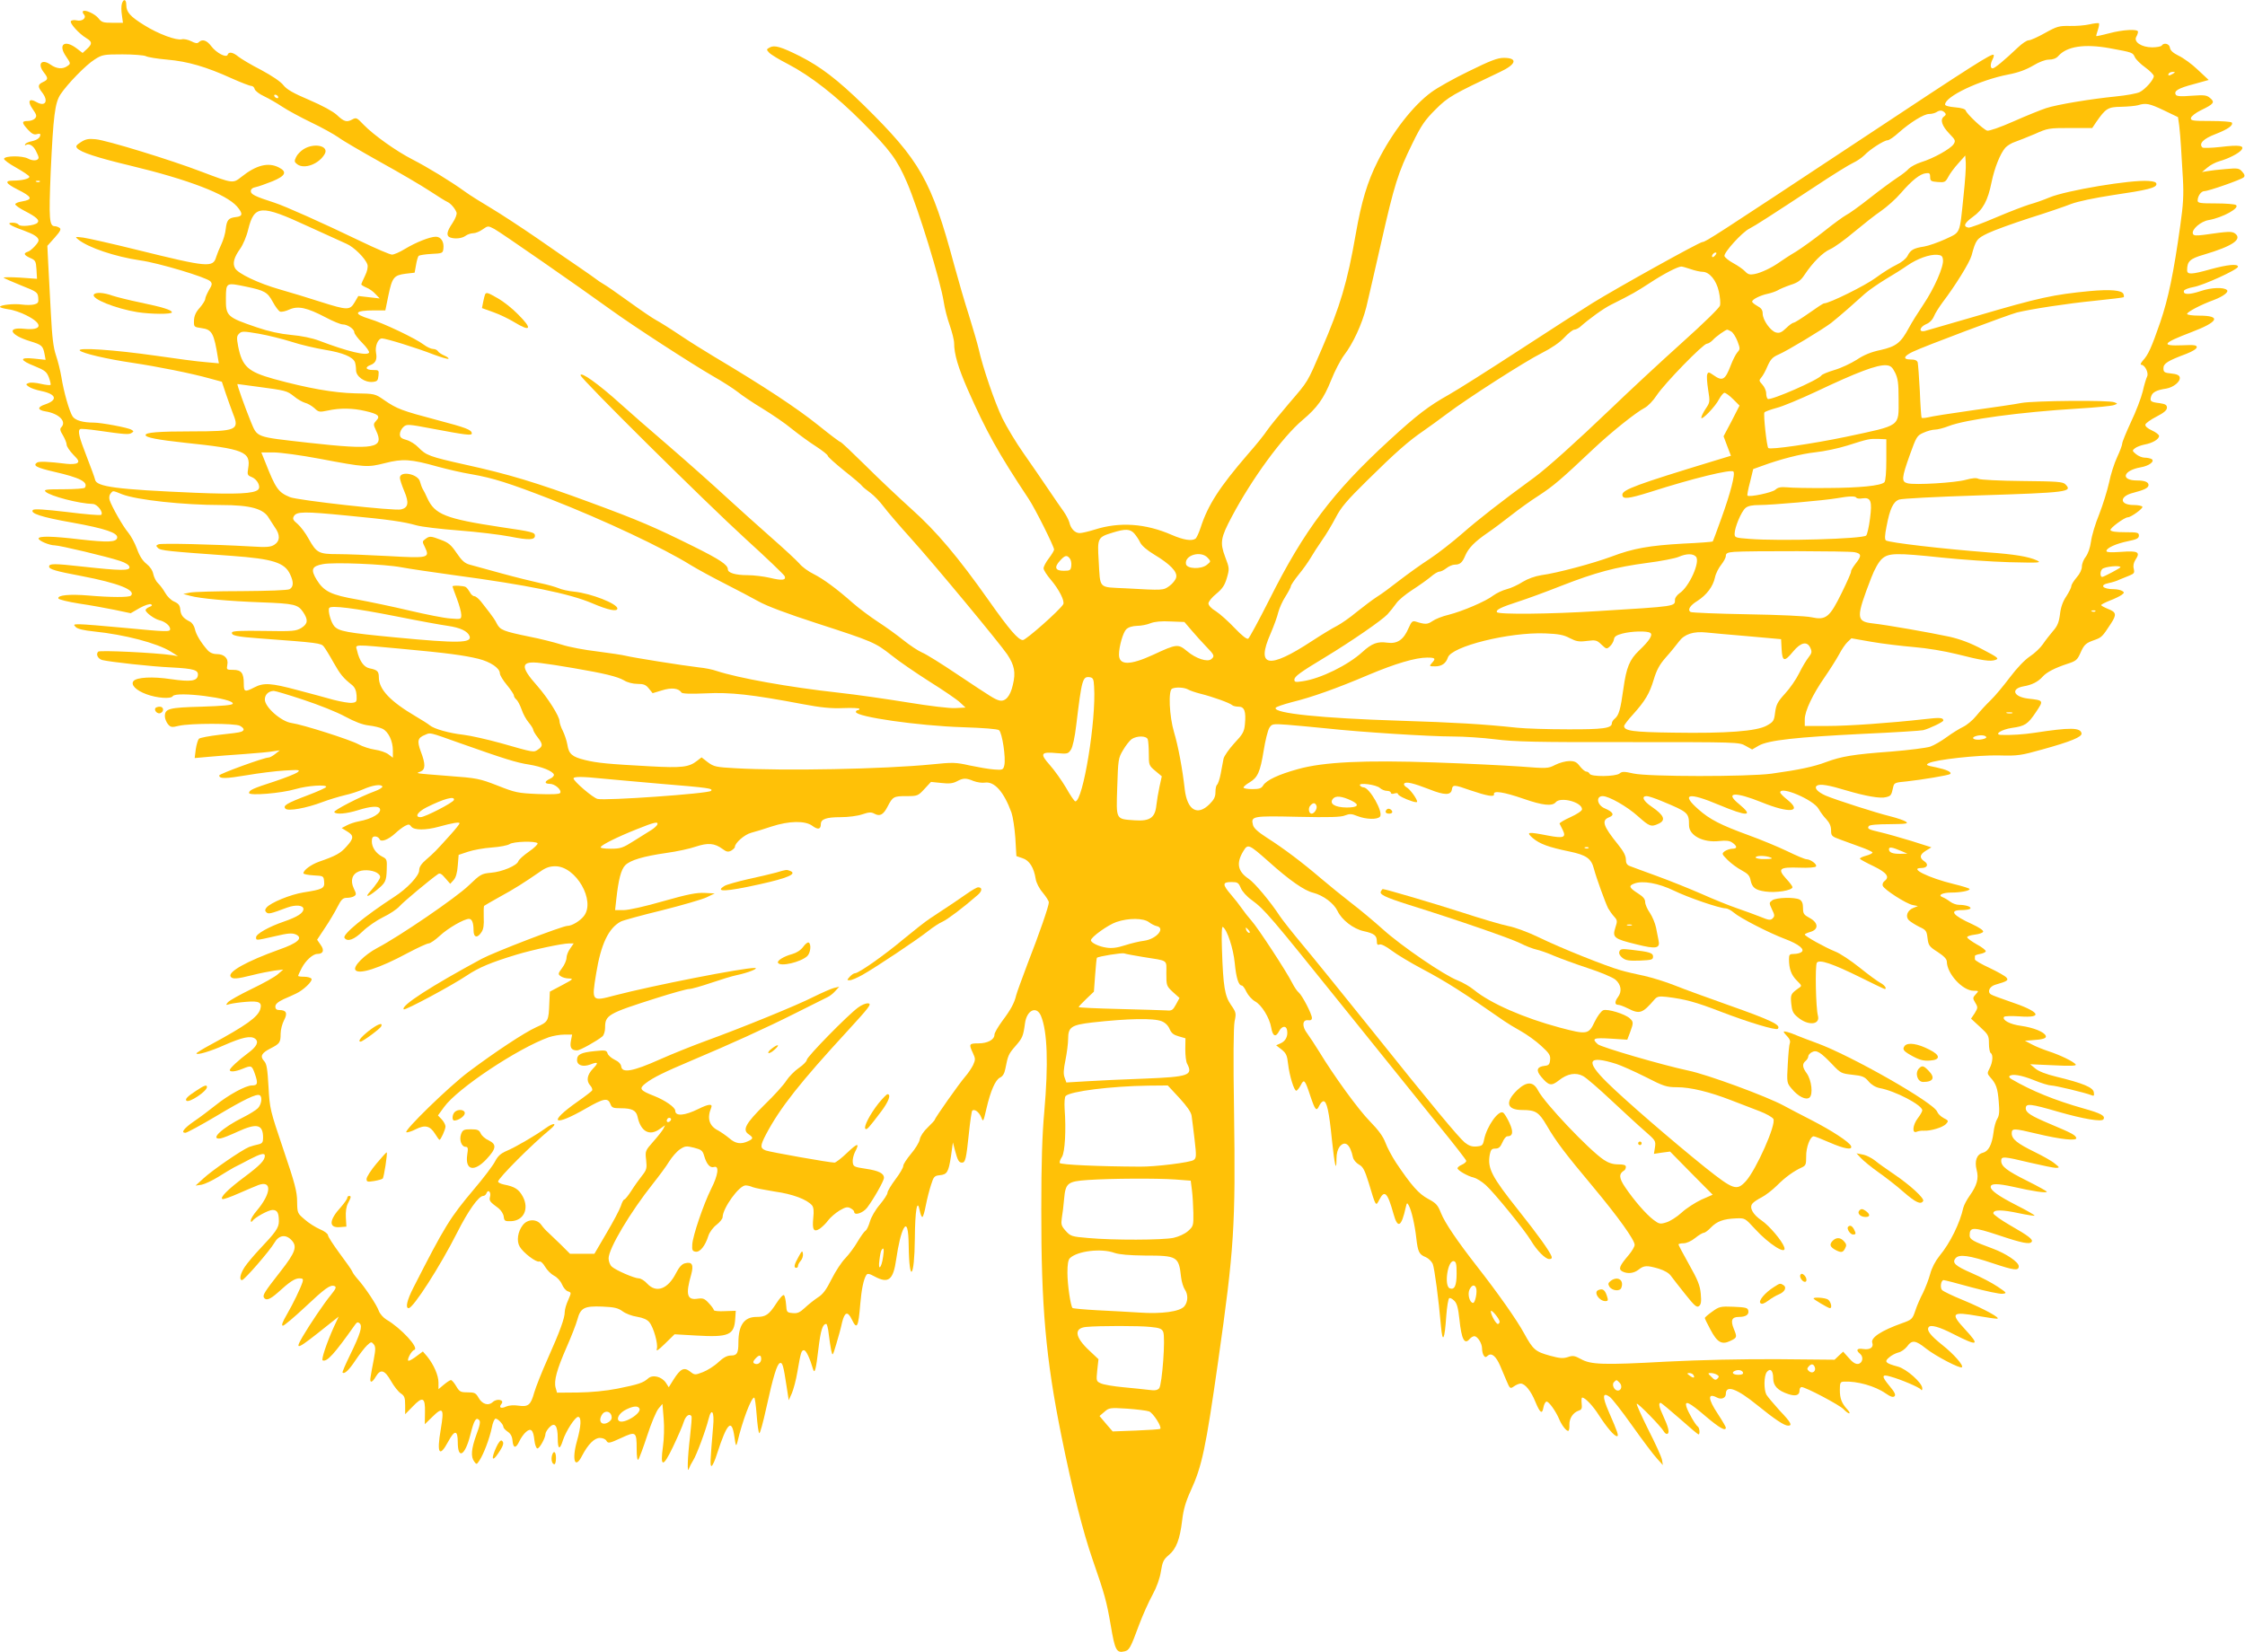 <?xml version="1.0" standalone="no"?>
<!DOCTYPE svg PUBLIC "-//W3C//DTD SVG 20010904//EN"
 "http://www.w3.org/TR/2001/REC-SVG-20010904/DTD/svg10.dtd">
<svg version="1.0" xmlns="http://www.w3.org/2000/svg"
 width="1280pt" height="942pt" viewBox="0 0 1280 942"
 preserveAspectRatio="xMidYMid meet">
<g transform="translate(0,942) scale(0.1,-0.1)"
fill="#ffc107" stroke="none">
<path d="M695 9399 c-4 -12 -4 -41 0 -65 l6 -44 -60 0 c-52 0 -62 3 -79 25
-20 26 -78 52 -89 41 -3 -3 -1 -12 6 -19 16 -20 -11 -41 -43 -33 -14 3 -28 1
-32 -5 -7 -12 47 -72 89 -97 33 -20 34 -32 3 -61 l-25 -23 -34 26 c-68 52
-108 23 -61 -45 27 -40 28 -42 9 -55 -27 -20 -62 -17 -96 7 -51 36 -78 6 -39
-44 26 -33 25 -41 -5 -55 -30 -14 -31 -26 -5 -59 39 -50 18 -84 -32 -55 -43
25 -53 4 -21 -41 21 -30 24 -39 13 -52 -7 -8 -25 -15 -41 -15 -37 0 -36 -10 1
-50 21 -23 35 -30 50 -25 11 3 20 3 20 -2 0 -18 -17 -31 -47 -38 -18 -3 -36
-11 -39 -17 -4 -6 -2 -8 4 -5 17 11 42 -3 57 -34 8 -15 15 -32 15 -37 0 -19
-32 -22 -61 -6 -33 17 -130 16 -136 -1 -2 -6 29 -29 69 -51 39 -22 73 -45 75
-51 4 -12 -42 -23 -93 -23 -50 0 -42 -16 25 -50 86 -43 91 -58 25 -69 -20 -3
-37 -10 -37 -16 0 -5 24 -23 54 -38 68 -35 87 -53 72 -68 -16 -16 -99 -24
-107 -10 -4 6 -19 11 -34 11 -39 0 -17 -16 62 -44 62 -23 85 -38 86 -57 0 -14
-42 -58 -60 -64 -28 -9 -25 -19 12 -36 30 -13 33 -18 36 -66 l3 -53 -98 7
c-54 3 -95 3 -92 -1 3 -3 48 -23 100 -44 89 -35 94 -39 97 -69 3 -28 -1 -33
-23 -39 -15 -4 -45 -4 -68 -1 -47 7 -127 -2 -127 -13 0 -4 22 -10 49 -14 26
-3 72 -19 101 -34 98 -49 92 -88 -12 -77 -103 11 -81 -36 34 -71 66 -20 73
-26 82 -73 l6 -33 -66 7 c-86 9 -83 -9 6 -44 56 -23 66 -31 79 -64 7 -20 12
-40 9 -42 -3 -3 -28 0 -55 6 -28 7 -59 9 -69 5 -18 -7 -18 -8 0 -21 10 -8 42
-19 72 -25 86 -18 95 -51 22 -76 -46 -15 -46 -32 1 -40 77 -12 123 -58 90 -91
-9 -9 -6 -20 10 -46 11 -19 21 -43 21 -53 0 -10 17 -35 37 -56 32 -32 35 -40
23 -49 -8 -5 -35 -7 -60 -4 -107 13 -156 15 -169 7 -25 -17 -3 -29 96 -52 150
-34 197 -59 177 -91 -3 -5 -58 -9 -122 -9 -100 0 -114 -2 -102 -14 26 -25 190
-68 270 -70 25 -1 61 -48 47 -62 -4 -4 -91 3 -193 16 -128 15 -189 19 -196 12
-19 -19 47 -41 223 -72 189 -34 263 -59 257 -87 -5 -25 -52 -27 -212 -9 -158
19 -236 20 -236 5 0 -13 62 -39 92 -39 28 0 302 -65 373 -89 31 -10 51 -23 53
-34 5 -23 -50 -22 -268 2 -162 18 -190 18 -190 0 0 -15 36 -26 185 -54 210
-40 313 -81 281 -112 -10 -10 -115 -10 -242 1 -108 9 -178 2 -171 -17 2 -6 55
-19 118 -29 63 -9 155 -26 204 -36 l90 -19 52 30 c29 16 58 25 64 21 9 -5 6
-10 -9 -15 -12 -5 -22 -13 -22 -18 0 -14 50 -51 79 -58 31 -7 61 -31 61 -50 0
-17 -14 -17 -265 7 -115 11 -228 20 -250 20 -36 0 -38 -1 -23 -16 11 -11 46
-19 104 -25 175 -18 359 -66 438 -115 l41 -26 -35 6 c-97 14 -411 29 -420 20
-15 -15 -2 -41 23 -48 47 -11 278 -37 392 -42 133 -7 158 -15 153 -47 -5 -31
-42 -36 -153 -20 -105 16 -196 11 -214 -11 -17 -21 14 -53 74 -75 59 -22 140
-28 150 -11 18 30 352 -13 342 -43 -2 -8 -56 -13 -179 -17 -186 -5 -208 -11
-208 -55 0 -13 8 -32 17 -44 16 -19 22 -20 63 -10 65 15 320 15 348 0 25 -14
28 -26 7 -34 -8 -4 -63 -11 -122 -17 -59 -7 -113 -17 -119 -23 -6 -7 -14 -34
-18 -61 l-6 -49 78 7 c42 4 135 11 207 16 71 5 145 12 165 16 l35 5 -25 -20
c-14 -11 -31 -21 -39 -21 -26 0 -281 -93 -281 -102 0 -20 36 -19 156 1 69 12
166 24 217 27 85 5 91 4 72 -11 -11 -8 -69 -31 -129 -51 -124 -40 -146 -50
-146 -66 0 -17 183 -2 265 22 68 20 175 27 175 13 0 -5 -47 -26 -105 -48 -122
-46 -144 -60 -127 -77 15 -15 118 3 210 38 37 14 94 31 127 39 33 7 81 23 106
34 52 23 102 31 109 16 3 -5 -17 -18 -45 -28 -80 -29 -235 -109 -229 -118 9
-15 69 -10 136 11 70 22 114 25 123 10 15 -25 -42 -60 -120 -74 -21 -4 -52
-14 -68 -23 l-29 -15 31 -19 c40 -24 39 -40 -4 -87 -33 -38 -61 -53 -156 -86
-45 -16 -89 -48 -89 -66 0 -5 26 -10 58 -12 56 -3 57 -3 60 -35 4 -39 -8 -45
-117 -62 -75 -12 -187 -58 -211 -86 -10 -12 -10 -19 -2 -27 12 -12 22 -10 121
27 48 17 91 13 91 -9 0 -23 -35 -45 -110 -71 -88 -30 -160 -71 -160 -90 0 -19
-2 -19 108 6 75 18 98 19 119 10 43 -20 11 -49 -95 -86 -184 -66 -294 -127
-277 -154 9 -16 36 -14 123 8 43 11 100 22 127 26 l50 6 -30 -26 c-16 -15 -84
-53 -151 -85 -66 -32 -127 -66 -135 -76 -13 -16 -12 -17 11 -10 14 4 56 10 94
13 74 6 91 -3 80 -42 -14 -45 -79 -92 -286 -204 -43 -23 -78 -45 -78 -48 0
-12 79 11 159 47 103 45 150 55 175 37 24 -18 10 -46 -42 -84 -49 -36 -102
-85 -102 -95 0 -13 34 -9 73 7 51 21 53 20 71 -31 18 -53 15 -64 -18 -64 -35
0 -134 -54 -207 -113 -36 -29 -91 -70 -122 -91 -58 -40 -78 -66 -50 -66 8 0
88 43 177 96 159 95 230 129 247 118 16 -9 10 -53 -11 -74 -11 -11 -48 -34
-82 -51 -121 -60 -196 -130 -130 -121 12 2 55 19 96 38 111 51 146 43 146 -35
0 -25 -5 -32 -27 -37 -16 -3 -39 -10 -53 -15 -42 -17 -212 -134 -260 -179
l-45 -41 35 5 c19 4 61 24 95 45 33 21 74 45 90 54 17 8 57 29 89 46 62 32 86
38 86 20 0 -26 -27 -54 -115 -120 -97 -72 -145 -121 -126 -127 6 -2 48 13 93
33 46 20 95 41 111 47 79 29 74 -48 -9 -146 -19 -22 -34 -47 -34 -55 0 -10 3
-12 8 -5 14 21 92 64 116 64 27 0 36 -16 36 -65 0 -37 -19 -63 -111 -160 -31
-33 -69 -78 -83 -99 -26 -39 -34 -76 -16 -76 13 0 158 167 184 212 25 44 63
51 96 18 37 -37 26 -70 -61 -181 -90 -115 -103 -135 -94 -149 12 -19 35 -10
78 28 69 63 98 82 124 82 20 0 23 -4 18 -21 -12 -37 -53 -122 -90 -186 -25
-43 -32 -63 -22 -63 7 0 63 47 124 104 118 111 146 131 170 122 12 -5 9 -14
-19 -49 -40 -48 -122 -170 -163 -240 -48 -83 -33 -76 148 69 l58 46 -27 -58
c-42 -93 -74 -189 -64 -192 25 -9 65 35 184 203 11 16 17 17 27 8 17 -16 3
-61 -56 -182 -25 -51 -44 -95 -42 -98 11 -11 37 14 74 70 23 34 52 72 66 85
22 21 25 21 37 7 12 -14 12 -29 1 -88 -8 -40 -16 -84 -18 -99 -7 -37 8 -36 30
2 27 45 50 38 86 -25 17 -30 42 -62 56 -71 21 -14 25 -24 25 -68 l0 -51 42 43
c58 61 73 54 71 -32 l-1 -68 44 43 c60 59 67 47 47 -72 -24 -139 -8 -164 43
-69 36 67 54 66 54 -4 0 -101 41 -78 71 39 22 88 33 105 51 87 8 -8 5 -29 -16
-84 -29 -81 -33 -125 -12 -153 13 -18 14 -17 30 7 24 37 57 124 70 186 5 28
15 52 22 52 13 0 44 -33 44 -47 0 -6 11 -18 24 -27 17 -11 26 -27 28 -51 4
-45 19 -47 39 -4 9 19 26 43 38 53 28 25 42 12 48 -48 3 -26 11 -46 17 -46 13
0 46 61 46 83 0 7 9 23 21 36 32 34 49 12 49 -61 0 -65 12 -69 30 -10 17 51
69 132 86 132 20 0 18 -52 -7 -140 -30 -108 -10 -161 30 -81 34 65 70 101 101
101 17 0 33 -7 38 -17 9 -15 17 -14 82 16 86 40 90 38 90 -63 0 -41 4 -66 9
-60 5 5 28 67 51 137 23 71 52 140 65 155 l22 26 7 -85 c4 -47 2 -116 -4 -157
-17 -122 0 -123 58 -1 27 57 55 121 61 142 11 34 33 49 44 30 2 -5 -2 -57 -9
-118 -14 -116 -17 -215 -6 -180 4 11 14 31 23 45 19 28 73 173 89 238 17 68
34 42 26 -42 -17 -200 -18 -226 -9 -226 5 0 20 32 32 72 57 175 83 201 98 96
8 -56 10 -59 17 -33 29 123 79 255 96 255 4 0 10 -44 14 -97 4 -54 10 -101 15
-106 4 -4 22 61 40 144 39 177 61 251 78 256 14 5 20 -15 37 -128 l13 -84 18
40 c9 22 24 76 31 120 20 115 23 125 38 125 12 0 33 -44 52 -109 9 -29 17 2
30 115 13 108 24 144 45 144 4 0 11 -26 14 -57 4 -32 10 -74 14 -93 8 -35 8
-35 29 35 12 39 27 94 33 123 15 61 32 67 56 17 29 -60 37 -45 48 90 7 83 19
140 34 163 6 11 16 10 47 -7 80 -43 107 -21 124 99 12 83 27 145 42 174 18 33
28 -2 29 -99 3 -219 33 -184 35 41 1 162 14 235 28 160 4 -20 10 -36 15 -36 4
0 13 30 20 68 7 37 21 90 30 117 14 45 19 50 48 53 43 4 51 17 65 108 l11 79
12 -46 c15 -56 22 -69 40 -69 19 0 24 21 39 165 7 69 16 128 19 131 12 12 38
-6 51 -36 12 -30 12 -30 30 47 24 104 52 166 78 178 15 7 25 23 30 50 15 77
18 84 58 130 40 46 44 56 54 129 10 76 66 102 91 43 37 -88 43 -274 19 -547
-12 -130 -17 -295 -17 -555 -1 -556 26 -854 114 -1290 62 -308 124 -552 179
-710 69 -199 79 -235 103 -374 24 -143 33 -159 79 -148 27 7 33 17 84 155 20
53 54 129 75 167 24 44 42 94 48 134 9 55 15 68 45 93 42 35 63 88 76 197 7
61 20 107 49 170 64 140 85 237 156 736 92 646 100 775 91 1425 -5 300 -3 483
3 515 10 47 9 52 -21 95 -35 51 -44 104 -51 317 -3 87 -1 131 5 127 25 -16 60
-123 68 -206 8 -85 22 -128 40 -128 6 0 18 -17 27 -37 10 -20 32 -44 48 -53
39 -21 83 -94 93 -150 8 -50 26 -58 45 -20 15 29 40 33 45 7 7 -34 -7 -63 -35
-76 l-27 -12 31 -24 c26 -21 32 -34 37 -82 8 -68 34 -153 47 -153 4 0 16 14
25 31 19 38 24 33 55 -61 27 -81 35 -90 50 -57 7 15 18 27 25 27 19 0 32 -59
48 -220 15 -144 26 -191 26 -108 0 30 7 54 18 69 31 37 60 14 76 -61 3 -14 18
-32 34 -41 24 -13 33 -32 56 -105 41 -137 40 -135 60 -96 30 59 47 42 81 -80
24 -87 45 -76 70 37 6 27 8 28 17 11 16 -28 35 -113 43 -186 9 -79 16 -94 54
-109 16 -7 34 -25 40 -39 10 -26 33 -198 47 -357 9 -100 21 -76 30 61 4 52 11
97 17 101 5 3 18 -4 29 -15 15 -15 22 -41 29 -106 12 -115 29 -147 59 -111 7
8 18 15 26 15 18 0 44 -40 44 -70 0 -14 4 -31 9 -39 8 -12 12 -13 25 -1 21 17
46 -5 69 -58 9 -20 25 -59 36 -85 20 -47 21 -48 43 -33 12 9 30 16 38 16 25 0
59 -42 84 -104 27 -65 39 -73 46 -32 3 16 10 31 17 33 12 4 54 -54 75 -105 14
-32 38 -62 49 -62 5 0 8 16 7 35 -1 37 21 70 54 81 16 5 19 13 16 40 -2 19 -1
34 3 34 17 0 61 -46 97 -103 44 -68 86 -117 101 -117 12 0 5 21 -46 138 -38
87 -37 116 5 86 12 -8 70 -82 128 -164 59 -83 122 -167 141 -187 l34 -38 -5
30 c-3 17 -38 94 -78 172 -39 79 -69 145 -66 148 6 6 140 -131 155 -159 6 -10
15 -16 21 -12 12 7 4 39 -27 106 -22 47 -26 70 -13 70 4 0 53 -41 109 -90 56
-50 104 -90 107 -90 10 0 6 39 -4 45 -13 8 -56 83 -65 113 -11 39 17 25 108
-53 80 -68 117 -89 117 -66 0 4 -20 39 -45 77 -58 87 -60 123 -5 94 25 -13 50
-2 50 21 0 53 62 31 179 -64 100 -81 154 -117 176 -117 26 0 17 18 -49 87 -34
38 -68 78 -75 90 -15 30 -14 105 2 128 20 26 37 10 37 -35 0 -43 26 -70 86
-90 42 -14 64 -7 64 20 0 11 5 20 12 20 23 0 216 -102 239 -126 12 -13 27 -24
32 -24 6 0 1 10 -10 22 -33 36 -43 63 -43 112 0 41 3 46 23 47 75 4 178 -25
238 -67 29 -20 43 -24 51 -16 8 8 0 24 -31 61 -44 53 -43 66 7 51 59 -16 167
-62 174 -74 5 -7 8 -4 8 7 0 31 -90 111 -140 124 -71 19 -78 28 -49 52 13 12
37 24 52 28 16 3 38 19 50 34 28 39 48 37 108 -11 54 -43 196 -117 205 -107
11 10 -47 76 -113 128 -66 53 -89 82 -77 100 10 17 61 3 144 -40 138 -70 150
-65 65 27 -87 94 -78 104 75 77 47 -8 94 -15 105 -15 30 0 -72 56 -195 107
-57 23 -110 49 -117 56 -13 13 -7 57 9 57 5 0 76 -18 158 -41 82 -22 162 -39
177 -37 27 3 26 5 -28 41 -31 21 -96 55 -145 76 -97 42 -116 60 -94 86 20 24
78 16 212 -29 123 -41 148 -44 148 -17 0 24 -73 73 -149 101 -112 41 -131 52
-131 75 0 49 20 49 165 1 134 -45 179 -54 189 -37 8 13 -19 34 -124 94 -52 30
-95 61 -95 68 0 22 51 21 148 0 48 -10 87 -16 87 -13 0 4 -46 30 -103 59 -100
51 -147 84 -147 104 0 21 37 21 129 1 113 -26 191 -37 191 -28 0 3 -50 31
-110 61 -119 59 -150 84 -150 115 0 27 13 26 163 -10 69 -16 136 -30 149 -30
22 1 22 2 -7 25 -16 14 -68 43 -115 66 -98 48 -130 73 -130 106 0 30 12 29
142 -2 137 -33 232 -43 226 -24 -6 17 -25 27 -146 78 -114 48 -142 66 -142 91
0 29 27 26 185 -20 143 -41 248 -59 258 -43 12 20 -14 34 -114 62 -163 46
-298 101 -410 167 -11 6 -16 14 -12 17 14 15 68 6 140 -23 41 -17 85 -30 97
-30 23 0 194 -41 229 -55 16 -7 18 -4 15 16 -4 28 -62 52 -214 89 -58 14 -102
31 -120 47 l-29 24 134 -6 c95 -5 131 -3 126 4 -9 16 -90 55 -155 76 -30 10
-73 27 -95 39 l-40 21 40 3 c63 4 85 11 79 25 -8 22 -70 47 -141 57 -62 8
-109 33 -97 51 3 5 43 6 88 3 142 -11 116 28 -59 86 -49 17 -96 34 -103 39
-23 14 -9 45 23 55 70 20 78 26 65 41 -7 9 -50 33 -96 55 -46 21 -84 43 -84
49 0 6 0 14 0 19 -1 4 13 9 30 12 17 3 31 10 32 15 1 6 -22 24 -52 40 -30 17
-54 35 -54 40 -1 6 19 12 43 15 25 3 46 10 48 17 3 7 -24 25 -63 43 -111 50
-133 80 -60 80 25 0 47 4 50 9 7 10 -27 21 -65 21 -15 0 -37 8 -50 18 -13 10
-33 22 -44 26 -29 11 0 26 51 26 51 0 104 10 104 20 0 4 -42 17 -92 29 -143
35 -256 91 -184 91 35 0 44 21 18 38 -30 20 -27 39 9 61 l31 19 -113 36 c-63
19 -143 42 -178 50 -69 16 -76 20 -66 35 4 7 50 11 118 11 96 1 109 3 94 14
-9 7 -50 21 -90 31 -78 19 -309 93 -368 118 -47 21 -68 45 -49 57 17 11 66 3
165 -27 111 -33 196 -48 228 -39 28 7 31 10 41 57 5 25 11 27 78 33 84 9 240
35 247 42 11 11 -20 25 -80 38 -57 11 -61 14 -42 24 38 20 282 47 402 44 105
-3 124 0 245 34 163 45 228 72 224 92 -6 34 -67 34 -269 3 -60 -9 -133 -14
-189 -12 -44 2 1 31 61 40 74 10 91 21 137 90 45 67 45 67 -44 77 -84 10 -102
56 -27 70 48 8 83 26 108 54 24 27 71 51 144 75 47 15 55 22 72 60 22 50 31
58 83 76 39 14 44 20 91 92 34 52 32 66 -15 84 -22 9 -40 19 -40 22 0 4 22 15
49 26 27 10 57 25 67 32 16 12 17 15 4 23 -8 5 -29 10 -47 10 -65 0 -85 24
-30 35 17 3 46 12 62 20 17 7 43 18 59 24 24 10 27 15 22 37 -5 17 -1 35 9 51
30 45 16 53 -80 46 -60 -4 -85 -3 -85 5 0 17 55 42 124 56 49 10 61 16 61 32
0 17 -8 19 -79 19 -53 0 -80 4 -83 12 -4 11 80 73 99 73 18 0 88 51 83 60 -3
6 -26 10 -49 10 -83 0 -84 50 -2 70 62 16 86 28 86 44 0 17 -22 26 -65 26 -97
0 -81 57 20 75 48 8 82 34 63 47 -7 4 -25 8 -39 8 -15 0 -37 9 -50 20 -23 19
-23 21 -6 34 10 8 35 17 55 21 44 8 82 30 82 49 0 7 -18 21 -40 31 -26 12 -40
24 -38 34 2 8 30 28 63 45 43 22 60 37 60 51 0 16 -9 21 -42 26 -51 6 -57 11
-48 39 7 23 31 36 86 44 41 7 82 40 77 64 -2 12 -17 19 -48 22 -40 4 -45 8
-45 30 0 27 23 42 130 82 36 14 60 29 60 38 0 12 -14 14 -82 11 -126 -5 -114
12 52 75 155 59 171 94 44 94 -39 0 -69 4 -69 10 0 11 77 52 154 80 52 20 85
45 73 56 -17 17 -89 15 -150 -6 -66 -22 -102 -21 -95 2 3 7 27 16 54 21 55 9
254 100 254 116 0 18 -59 12 -155 -14 -110 -31 -135 -32 -135 -6 0 51 16 66
96 89 162 48 220 87 178 120 -19 14 -38 13 -177 -7 -47 -6 -60 -5 -64 6 -9 24
45 71 90 78 80 14 181 70 155 86 -7 5 -59 9 -115 9 -87 0 -103 2 -103 16 0 26
20 54 38 54 24 0 212 66 225 79 7 7 5 17 -9 32 -17 20 -26 21 -94 15 -41 -3
-88 -9 -105 -12 l-30 -5 30 25 c17 15 48 31 70 37 50 14 107 43 124 63 21 26
-11 31 -118 18 -53 -6 -100 -7 -104 -3 -22 22 6 50 74 76 72 28 103 50 94 66
-4 5 -58 9 -121 9 -105 0 -115 2 -112 18 2 9 27 29 56 43 75 36 82 46 53 70
-20 17 -33 18 -106 13 -58 -5 -84 -3 -89 5 -14 22 13 38 101 61 l86 24 -62 58
c-33 32 -83 68 -109 80 -32 16 -48 30 -50 46 -3 23 -35 31 -47 12 -3 -5 -28
-10 -54 -10 -61 0 -107 31 -91 60 6 10 10 23 10 29 0 17 -87 12 -165 -9 -38
-10 -71 -17 -73 -16 -1 2 3 17 9 35 6 18 9 35 6 38 -3 3 -28 0 -54 -6 -26 -6
-77 -10 -113 -9 -59 1 -72 -2 -140 -40 -41 -23 -83 -42 -94 -42 -10 0 -37 -18
-60 -40 -76 -72 -133 -120 -145 -120 -14 0 -14 25 0 52 6 11 8 22 6 25 -10 10
-102 -48 -760 -484 -827 -547 -883 -583 -900 -583 -17 0 -488 -262 -627 -348
-58 -36 -246 -157 -418 -269 -172 -112 -352 -226 -400 -253 -116 -65 -182
-115 -342 -262 -322 -296 -483 -509 -682 -906 -60 -119 -115 -220 -121 -224
-8 -5 -36 17 -77 60 -36 38 -84 81 -107 96 -26 15 -43 34 -43 45 0 10 20 35
45 55 35 29 48 49 60 90 15 52 15 56 -10 121 -30 81 -26 108 39 230 114 215
288 453 403 550 83 70 120 121 163 228 20 51 53 114 73 141 51 66 102 176 127
274 11 46 49 210 84 365 76 335 97 402 178 567 52 107 72 135 133 196 72 72
96 85 366 213 95 44 105 81 23 81 -36 0 -77 -16 -199 -76 -85 -41 -181 -95
-213 -119 -105 -76 -225 -231 -307 -395 -59 -117 -93 -231 -125 -414 -48 -276
-88 -410 -194 -656 -85 -197 -74 -179 -188 -312 -53 -62 -109 -131 -124 -153
-14 -22 -63 -83 -109 -135 -163 -189 -228 -290 -270 -420 -10 -30 -23 -58 -29
-62 -22 -15 -69 -7 -136 22 -149 65 -297 75 -438 30 -35 -11 -74 -20 -86 -20
-27 0 -51 25 -59 61 -4 14 -18 41 -31 60 -14 19 -54 77 -89 129 -35 52 -99
145 -141 205 -43 61 -97 151 -121 200 -44 91 -113 294 -135 395 -7 30 -32 116
-55 190 -24 74 -62 205 -85 290 -130 483 -193 593 -516 911 -149 145 -244 218
-364 279 -106 53 -144 64 -170 50 -21 -11 -21 -13 -5 -30 10 -11 58 -40 107
-65 130 -68 274 -180 428 -335 155 -156 195 -210 251 -340 66 -153 192 -564
210 -683 5 -34 20 -93 34 -132 13 -38 25 -84 25 -102 0 -62 23 -139 77 -263
107 -242 173 -361 348 -625 37 -55 145 -272 145 -289 0 -6 -14 -29 -30 -50
-17 -22 -30 -47 -30 -57 0 -10 19 -39 42 -66 46 -54 80 -121 70 -139 -19 -33
-212 -204 -230 -204 -26 0 -77 59 -194 225 -175 248 -299 395 -440 521 -73 66
-193 179 -266 252 -73 72 -136 132 -141 132 -4 0 -60 42 -123 93 -127 102
-316 226 -598 394 -52 31 -140 86 -195 123 -55 37 -116 75 -135 85 -19 10 -88
57 -153 104 -65 47 -131 93 -146 101 -15 9 -34 21 -42 28 -7 6 -49 35 -91 64
-43 29 -153 105 -245 169 -93 64 -211 141 -263 172 -52 31 -120 73 -150 95
-80 58 -213 139 -299 183 -92 47 -222 140 -277 197 -39 41 -43 43 -65 31 -32
-18 -48 -13 -89 26 -22 20 -82 53 -157 85 -92 39 -128 60 -147 84 -15 20 -64
53 -127 87 -57 29 -115 64 -130 76 -30 25 -55 30 -61 11 -7 -20 -64 10 -93 48
-26 35 -52 43 -72 23 -8 -8 -20 -6 -43 6 -18 9 -42 14 -53 11 -31 -8 -134 30
-214 80 -81 50 -103 75 -103 116 0 33 -16 37 -25 7z m11334 -254 c130 -24 131
-24 143 -51 6 -13 33 -40 60 -59 26 -19 48 -41 48 -49 0 -20 -47 -74 -80 -91
-15 -8 -76 -19 -136 -25 -141 -14 -336 -46 -399 -67 -27 -9 -110 -42 -184 -75
-79 -35 -141 -56 -151 -53 -23 7 -116 95 -122 114 -2 9 -24 16 -61 19 -35 3
-57 9 -57 16 0 46 199 140 360 171 58 11 103 28 142 51 35 21 69 34 90 34 23
0 42 7 54 21 49 55 149 70 293 44z m-11198 -45 c10 -6 65 -15 122 -20 117 -10
223 -41 366 -106 54 -24 105 -44 114 -44 8 0 17 -8 19 -18 3 -10 27 -29 54
-41 27 -13 74 -40 104 -60 30 -20 104 -60 164 -89 59 -28 129 -67 155 -85 25
-19 134 -82 241 -142 107 -59 233 -133 280 -164 47 -31 92 -59 100 -62 19 -8
45 -38 53 -61 3 -10 -6 -34 -23 -60 -33 -48 -37 -73 -14 -82 27 -10 68 -6 88
9 11 8 31 15 44 15 13 0 38 10 54 22 30 21 31 21 67 2 34 -18 476 -325 670
-465 126 -91 450 -301 576 -374 55 -31 118 -72 141 -90 22 -18 85 -61 140 -94
54 -33 131 -85 169 -117 39 -31 100 -76 138 -100 37 -24 67 -48 67 -54 0 -5
42 -43 94 -85 52 -41 98 -80 101 -86 4 -6 25 -23 47 -39 22 -16 56 -52 76 -79
21 -28 91 -110 157 -183 130 -144 503 -594 548 -660 41 -62 49 -103 32 -173
-15 -67 -44 -99 -79 -89 -26 8 -35 13 -236 147 -89 60 -180 117 -203 126 -23
10 -71 42 -107 71 -36 29 -101 76 -146 105 -44 29 -107 76 -140 105 -95 84
-169 138 -226 167 -29 14 -66 41 -81 60 -16 18 -88 85 -160 148 -73 64 -188
168 -257 231 -69 64 -215 194 -325 289 -110 94 -234 203 -275 240 -128 116
-230 188 -230 165 0 -19 710 -722 942 -934 119 -108 219 -204 222 -212 9 -23
-15 -26 -85 -9 -35 8 -92 15 -126 15 -69 0 -113 13 -113 33 0 26 -45 56 -198
132 -222 110 -308 147 -587 250 -306 113 -465 161 -711 215 -206 46 -224 53
-269 99 -16 17 -46 36 -67 42 -30 8 -38 15 -38 33 0 13 9 31 20 41 19 17 25
17 167 -10 186 -35 223 -40 223 -27 0 21 -32 33 -199 77 -200 53 -227 63 -300
113 -53 37 -54 37 -168 39 -121 3 -269 29 -462 82 -147 41 -180 71 -203 185
-9 50 -9 59 5 73 15 15 24 15 112 0 52 -9 136 -30 187 -46 51 -17 138 -37 192
-46 99 -16 158 -40 170 -71 3 -9 6 -29 6 -45 0 -36 49 -71 95 -67 26 3 30 7
33 36 3 31 2 32 -32 32 -41 0 -48 16 -12 29 28 11 37 32 30 69 -7 37 11 82 34
82 23 0 195 -53 295 -92 43 -16 81 -27 84 -24 3 3 -7 11 -23 18 -16 7 -33 18
-37 25 -4 7 -17 13 -28 13 -11 0 -35 11 -52 24 -47 36 -232 124 -309 147 -98
30 -88 49 26 49 l63 0 17 83 c22 106 32 117 98 126 l52 6 8 44 c4 25 11 48 15
52 5 4 37 9 73 11 62 3 65 4 68 30 5 39 -14 68 -43 68 -34 0 -114 -32 -177
-70 -29 -18 -62 -32 -73 -32 -11 0 -91 34 -178 76 -220 106 -433 201 -492 220
-112 36 -135 48 -135 66 0 11 10 20 28 23 15 3 57 18 95 33 75 31 86 54 37 79
-60 31 -129 14 -214 -54 -48 -38 -48 -38 -225 29 -174 67 -545 181 -606 186
-39 4 -57 1 -83 -16 -27 -17 -32 -24 -22 -35 19 -23 113 -54 305 -100 329 -79
544 -162 606 -232 35 -41 34 -57 -7 -61 -41 -5 -51 -16 -57 -68 -2 -24 -14
-64 -25 -87 -11 -23 -24 -55 -29 -71 -18 -64 -46 -61 -451 39 -141 35 -279 66
-307 70 -47 6 -49 5 -30 -10 57 -47 212 -99 355 -120 103 -14 376 -96 399
-119 12 -13 11 -20 -8 -51 -11 -20 -21 -42 -21 -50 0 -8 -14 -30 -31 -50 -23
-25 -32 -47 -33 -73 -1 -36 0 -37 42 -43 61 -8 72 -28 95 -173 l5 -28 -77 7
c-42 3 -170 20 -286 37 -232 33 -447 48 -430 29 16 -16 151 -48 300 -70 147
-22 336 -60 440 -89 l70 -19 23 -69 c13 -38 32 -91 42 -117 36 -89 17 -97
-233 -97 -195 0 -267 -6 -267 -21 0 -14 69 -27 225 -44 336 -35 376 -51 360
-146 -6 -35 -4 -40 19 -49 32 -12 55 -55 38 -72 -23 -23 -122 -28 -362 -18
-446 19 -561 34 -568 75 -2 11 -24 70 -48 132 -43 110 -52 147 -37 156 5 3 49
-1 98 -8 160 -23 180 -24 195 -14 13 8 13 10 0 18 -17 12 -173 41 -215 41 -63
0 -106 13 -121 35 -19 29 -51 142 -64 225 -6 36 -20 92 -31 124 -15 45 -22
103 -29 240 -5 100 -12 227 -15 282 l-5 102 42 47 c33 37 38 49 27 56 -8 5
-19 9 -26 9 -32 0 -35 39 -24 309 15 322 24 394 56 443 39 59 146 169 195 199
42 27 51 29 158 29 62 0 122 -5 133 -10z m11559 -100 c-20 -13 -33 -13 -25 0
3 6 14 10 23 10 15 0 15 -2 2 -10z m-10805 -130 c3 -5 2 -10 -4 -10 -5 0 -13
5 -16 10 -3 6 -2 10 4 10 5 0 13 -4 16 -10z m10752 -79 l81 -39 7 -49 c3 -27
8 -80 10 -119 2 -38 7 -121 11 -184 5 -91 2 -147 -15 -266 -38 -272 -68 -416
-114 -551 -50 -145 -69 -187 -100 -220 -11 -13 -15 -23 -9 -23 21 0 44 -46 34
-67 -5 -10 -17 -48 -25 -85 -9 -37 -39 -116 -67 -174 -27 -59 -50 -114 -50
-123 0 -9 -13 -44 -29 -78 -16 -34 -37 -99 -46 -145 -10 -45 -35 -126 -56
-180 -22 -53 -43 -123 -47 -156 -5 -36 -17 -70 -30 -87 -12 -15 -22 -40 -22
-56 0 -17 -12 -42 -30 -62 -16 -19 -30 -41 -30 -49 0 -8 -13 -34 -29 -59 -20
-29 -32 -64 -36 -103 -6 -46 -15 -67 -40 -95 -17 -20 -43 -53 -57 -74 -15 -22
-48 -53 -74 -70 -30 -20 -74 -66 -114 -119 -36 -48 -85 -107 -110 -131 -25
-24 -62 -64 -82 -89 -20 -25 -54 -53 -75 -63 -21 -10 -63 -36 -93 -58 -30 -22
-72 -47 -95 -55 -22 -7 -123 -20 -223 -28 -216 -16 -282 -27 -371 -60 -69 -26
-152 -44 -311 -66 -135 -18 -703 -18 -787 1 -53 12 -65 12 -79 0 -22 -18 -165
-20 -171 -1 -3 6 -11 12 -19 12 -7 0 -23 14 -36 30 -18 24 -29 30 -60 30 -21
0 -58 -10 -81 -22 -41 -21 -46 -21 -202 -9 -88 6 -305 17 -483 23 -403 14
-636 3 -782 -38 -109 -30 -180 -63 -198 -93 -10 -17 -22 -21 -62 -21 -28 0
-50 4 -50 9 0 5 15 18 34 29 47 28 61 59 81 182 9 58 24 116 32 129 15 23 18
24 102 18 47 -4 149 -13 226 -21 192 -21 586 -46 720 -46 60 0 169 -7 240 -16
108 -14 238 -17 760 -16 620 0 631 0 667 -21 l38 -21 38 22 c55 31 212 48 592
67 179 8 334 18 345 21 36 9 115 47 115 55 0 17 -20 18 -106 8 -195 -22 -435
-39 -556 -39 l-128 0 0 38 c0 47 45 142 114 241 29 42 65 99 81 128 15 29 37
61 49 72 l22 21 114 -20 c63 -11 172 -24 242 -30 75 -6 175 -23 244 -40 145
-37 193 -44 222 -33 21 8 13 14 -75 60 -67 36 -127 58 -188 72 -107 23 -356
67 -438 76 -95 11 -96 32 -8 260 19 50 42 90 61 108 38 34 78 35 345 7 105
-11 276 -23 380 -26 172 -4 187 -4 159 10 -49 22 -126 35 -279 46 -259 20
-561 55 -582 68 -8 5 -7 29 3 79 19 101 38 141 71 154 16 6 209 16 458 24 506
16 534 20 491 63 -14 15 -48 17 -247 19 -126 1 -238 7 -248 12 -12 7 -35 5
-72 -5 -59 -17 -291 -31 -333 -20 -36 9 -34 30 13 162 37 103 41 110 77 126
22 10 51 18 66 18 15 0 50 9 78 20 97 38 408 80 738 100 101 6 193 15 205 20
22 8 22 8 2 16 -29 13 -459 9 -530 -4 -33 -7 -159 -25 -280 -42 -121 -17 -235
-35 -252 -40 -18 -4 -35 -5 -37 -2 -2 4 -7 72 -10 152 -4 80 -10 153 -12 163
-4 12 -16 17 -41 17 -45 0 -40 19 13 44 61 30 544 211 594 224 83 20 284 51
445 67 88 9 161 18 163 20 3 2 2 10 -1 18 -8 22 -74 28 -193 17 -207 -20 -287
-37 -644 -142 -151 -44 -285 -83 -297 -86 -35 -7 -28 23 8 39 19 7 37 25 45
44 7 18 30 54 50 81 73 96 154 227 165 267 24 89 29 96 93 127 33 16 140 55
236 86 96 30 204 67 239 81 40 15 132 34 235 50 199 29 251 42 251 63 0 11
-13 16 -45 18 -100 8 -469 -54 -565 -94 -33 -14 -84 -32 -114 -40 -29 -9 -116
-42 -193 -75 -77 -33 -147 -59 -155 -57 -32 6 -23 26 25 61 58 41 86 93 107
198 17 82 49 162 78 196 11 12 36 28 56 34 20 7 70 27 113 45 73 33 81 34 201
34 l126 0 22 33 c55 79 67 87 143 88 39 1 82 5 96 9 45 14 65 10 147 -29z
m-1249 -13 c9 -9 7 -14 -5 -23 -23 -17 -11 -54 33 -99 33 -34 35 -39 22 -59
-18 -26 -113 -80 -185 -102 -28 -9 -59 -26 -70 -37 -10 -12 -40 -35 -68 -53
-27 -18 -97 -69 -155 -115 -57 -45 -118 -89 -135 -97 -16 -9 -73 -50 -125 -92
-53 -42 -125 -94 -160 -116 -36 -21 -78 -49 -95 -61 -42 -30 -104 -60 -142
-67 -26 -5 -37 -2 -53 15 -11 12 -41 33 -67 47 -26 14 -49 33 -51 41 -4 20
101 136 142 156 35 18 117 71 376 241 96 64 193 124 215 134 22 10 51 30 65
44 31 33 112 85 132 85 9 0 38 20 64 44 67 59 143 106 173 106 15 0 33 5 41
10 20 13 34 12 48 -2z m107 -477 c-23 -222 -15 -203 -104 -245 -42 -19 -96
-38 -121 -42 -59 -9 -77 -19 -94 -53 -9 -17 -34 -37 -63 -51 -26 -12 -79 -45
-118 -74 -59 -44 -265 -146 -295 -146 -5 0 -43 -25 -85 -55 -43 -30 -82 -55
-88 -55 -6 0 -26 -14 -43 -31 -26 -25 -38 -30 -58 -25 -31 8 -76 71 -76 108 0
20 -8 31 -30 43 -16 9 -30 20 -30 25 0 13 47 36 90 45 19 4 44 13 55 19 11 7
44 21 73 31 42 13 60 26 80 57 48 72 104 128 147 147 23 10 84 54 136 98 52
43 121 98 154 120 33 23 84 68 113 102 63 73 110 110 143 113 20 3 24 -1 24
-22 0 -22 5 -25 43 -28 39 -3 44 -1 60 29 9 18 35 53 57 77 l40 45 3 -41 c2
-23 -4 -108 -13 -191z m-10968 83 c-3 -3 -12 -4 -19 -1 -8 3 -5 6 6 6 11 1 17
-2 13 -5z m1528 -254 c99 -45 198 -90 220 -100 43 -18 109 -84 120 -119 4 -13
-1 -38 -14 -64 -12 -24 -21 -46 -21 -49 0 -3 13 -11 29 -18 16 -6 40 -23 52
-37 l24 -25 -61 7 -61 7 -21 -36 c-27 -46 -41 -46 -195 3 -67 22 -171 53 -230
70 -123 35 -241 91 -257 122 -15 27 -6 61 29 110 16 22 37 71 46 110 35 141
72 143 340 19z m8025 -165 c-7 -9 -15 -13 -17 -11 -7 7 7 26 19 26 6 0 6 -6
-2 -15z m1298 -27 c5 -38 -50 -163 -112 -255 -29 -43 -66 -102 -82 -132 -46
-86 -73 -107 -162 -127 -53 -11 -95 -28 -135 -55 -33 -21 -90 -48 -128 -59
-37 -11 -71 -25 -74 -31 -16 -25 -288 -144 -306 -134 -5 4 -9 18 -9 32 0 15
-10 37 -22 50 -19 21 -20 24 -6 40 9 10 25 39 36 66 17 38 29 51 64 66 49 21
246 140 298 179 19 15 62 51 95 80 33 29 78 69 100 89 22 19 74 55 115 80 41
24 98 60 125 79 57 39 126 64 170 61 24 -2 31 -7 33 -29z m-1438 -53 c23 -8
54 -15 67 -15 39 0 79 -48 93 -112 7 -31 10 -67 7 -80 -4 -14 -92 -100 -219
-214 -117 -105 -301 -276 -408 -379 -189 -181 -358 -333 -430 -386 -196 -143
-322 -242 -410 -319 -58 -51 -143 -117 -190 -148 -47 -30 -123 -85 -170 -121
-47 -37 -105 -80 -130 -95 -25 -16 -76 -55 -115 -86 -38 -32 -89 -67 -112 -79
-24 -12 -87 -50 -142 -86 -248 -163 -321 -150 -237 41 19 44 39 99 44 122 6
23 24 64 41 90 17 27 31 54 31 59 0 6 20 36 45 67 25 30 55 73 68 95 12 21 41
66 64 99 23 32 58 91 79 131 30 58 63 97 178 210 163 161 237 226 322 284 33
23 94 67 135 98 115 87 444 298 540 346 54 27 102 60 128 88 23 25 49 45 57
45 7 0 22 7 32 15 54 48 133 105 177 127 122 61 144 74 221 124 79 52 158 93
180 94 6 0 31 -7 54 -15z m-8235 -100 c104 -22 120 -31 150 -86 15 -28 34 -53
42 -56 8 -3 32 2 53 12 50 22 100 11 207 -45 41 -22 85 -40 97 -40 27 0 66
-26 66 -45 0 -8 20 -35 45 -60 25 -25 43 -51 39 -56 -12 -20 -121 6 -284 68
-39 15 -102 28 -160 33 -63 6 -128 20 -195 43 -173 59 -178 64 -177 169 1 88
1 87 117 63z m8465 -255 c10 -5 26 -30 36 -55 16 -43 16 -46 0 -64 -9 -10 -26
-43 -37 -72 -33 -87 -48 -95 -100 -58 -26 18 -30 19 -35 4 -4 -9 -1 -48 5 -87
11 -69 11 -72 -14 -109 -14 -21 -25 -44 -25 -51 0 -19 80 63 101 105 11 20 25
37 31 37 7 0 29 -16 49 -36 l37 -37 -45 -88 -46 -87 21 -56 21 -55 -102 -31
c-434 -132 -517 -163 -517 -191 0 -28 33 -24 158 15 243 78 461 131 475 117
12 -12 -16 -122 -69 -268 -25 -70 -47 -129 -49 -131 -2 -2 -77 -8 -167 -12
-195 -11 -286 -27 -410 -74 -105 -39 -310 -94 -400 -106 -37 -6 -76 -20 -106
-38 -26 -17 -67 -36 -91 -42 -25 -6 -59 -23 -77 -36 -42 -33 -176 -90 -255
-110 -35 -8 -77 -25 -92 -36 -28 -19 -40 -20 -94 -3 -20 6 -25 1 -42 -37 -28
-66 -64 -91 -121 -83 -57 8 -88 -4 -142 -53 -82 -75 -238 -152 -341 -167 -40
-6 -47 -5 -47 9 0 18 31 41 177 129 147 89 324 211 354 244 14 15 36 43 49 61
12 19 55 54 94 79 39 25 86 59 104 74 18 16 40 29 48 29 9 0 27 9 41 20 14 11
35 20 47 20 30 0 43 11 60 51 18 43 54 80 127 130 31 21 91 66 133 99 43 34
115 86 161 115 81 53 125 90 311 266 101 95 241 207 291 233 18 9 49 41 69 72
46 69 265 294 286 294 8 0 23 10 34 21 16 19 73 59 82 59 2 0 12 -4 22 -10z
m935 -235 c16 -33 20 -60 20 -151 0 -160 18 -147 -300 -215 -192 -40 -432 -75
-443 -64 -9 9 -29 194 -22 203 3 5 34 16 70 26 36 9 135 51 221 91 238 113
352 156 404 152 24 -2 34 -10 50 -42z m-9339 -80 c165 -22 169 -23 210 -55 20
-17 49 -33 63 -37 14 -3 38 -17 53 -30 25 -24 29 -24 78 -14 68 15 142 14 213
-3 74 -17 87 -29 62 -55 -17 -19 -17 -22 -1 -56 49 -102 -7 -112 -384 -70
-309 35 -291 28 -331 123 -32 79 -80 212 -75 212 1 0 52 -7 112 -15z m9289
-417 c0 -70 -4 -121 -11 -128 -20 -20 -139 -32 -324 -33 -102 -1 -206 1 -231
4 -36 3 -52 0 -67 -14 -18 -16 -149 -44 -159 -33 -2 2 4 37 15 77 l18 74 50
18 c103 38 222 69 306 78 48 5 129 22 180 38 122 39 126 39 178 38 l45 -2 0
-117z m-8933 6 c264 -50 273 -50 373 -25 101 26 147 23 300 -20 55 -15 141
-35 191 -43 126 -22 217 -51 454 -143 304 -119 642 -278 799 -376 36 -22 122
-69 191 -104 69 -35 156 -81 194 -102 45 -26 165 -71 335 -126 318 -103 331
-109 424 -182 39 -32 137 -99 217 -150 80 -50 159 -104 175 -120 l30 -28 -58
-3 c-33 -2 -147 12 -270 32 -117 19 -295 45 -397 56 -281 31 -570 83 -695 124
-22 8 -67 17 -100 20 -94 11 -376 56 -416 66 -19 5 -93 16 -163 25 -70 8 -162
25 -204 39 -42 13 -124 34 -182 45 -150 31 -168 38 -187 74 -8 18 -28 46 -42
64 -14 18 -36 46 -49 63 -13 16 -30 30 -37 30 -8 0 -20 10 -26 23 -7 12 -17
25 -23 29 -11 8 -76 11 -76 4 0 -2 11 -34 25 -70 14 -37 25 -78 25 -92 0 -26
-1 -26 -62 -21 -35 2 -139 23 -233 45 -93 22 -227 50 -297 63 -150 26 -191 46
-232 112 -36 59 -29 78 35 90 61 12 353 0 447 -18 42 -8 178 -28 301 -45 418
-56 658 -105 787 -160 91 -39 144 -50 144 -30 0 27 -149 86 -246 96 -32 3 -73
12 -90 20 -17 7 -65 21 -105 29 -41 9 -139 33 -219 55 -80 22 -162 45 -182 50
-29 8 -45 23 -75 67 -31 46 -47 59 -88 74 -60 23 -66 23 -90 5 -18 -13 -18
-15 -2 -47 29 -61 19 -63 -210 -50 -109 6 -239 11 -288 11 -108 0 -120 7 -165
87 -17 32 -46 70 -63 85 -27 22 -30 30 -21 45 16 26 57 27 301 3 242 -23 324
-35 398 -56 28 -8 136 -21 240 -29 105 -8 237 -24 294 -35 105 -21 141 -20
141 5 0 19 -15 23 -194 49 -317 48 -377 72 -420 166 -8 19 -20 42 -25 50 -5 8
-12 27 -16 42 -9 45 -115 66 -115 23 0 -9 11 -43 25 -76 28 -66 23 -94 -18
-104 -37 -10 -591 52 -634 70 -67 28 -81 48 -142 203 l-21 52 70 0 c38 0 156
-16 262 -36z m-1125 -203 c83 -32 347 -61 563 -61 169 0 244 -21 274 -76 6
-10 21 -33 33 -51 31 -42 30 -78 -2 -99 -22 -14 -43 -16 -138 -10 -210 12
-505 19 -523 12 -15 -6 -16 -9 -3 -21 14 -15 59 -19 422 -45 232 -17 300 -38
331 -105 21 -44 20 -72 -3 -85 -12 -6 -119 -10 -273 -11 -139 0 -271 -4 -293
-8 l-40 -8 40 -11 c54 -15 216 -30 405 -37 188 -7 208 -12 238 -55 30 -45 28
-67 -10 -91 -31 -18 -46 -20 -212 -17 -126 2 -180 0 -183 -8 -6 -18 24 -25
162 -35 329 -24 346 -27 361 -46 8 -10 33 -50 55 -90 39 -69 56 -90 107 -130
15 -13 23 -30 25 -58 2 -37 0 -40 -26 -43 -15 -2 -62 6 -105 17 -42 12 -135
37 -207 56 -150 40 -191 43 -245 15 -54 -28 -60 -26 -60 21 0 61 -14 79 -60
79 -38 0 -39 1 -34 28 8 37 -17 62 -60 62 -21 0 -40 8 -53 23 -37 42 -66 89
-72 121 -4 17 -16 35 -28 41 -38 19 -52 36 -55 68 -2 25 -10 35 -34 46 -18 7
-41 30 -52 50 -12 21 -30 45 -41 55 -11 10 -23 34 -27 52 -4 21 -18 42 -38 58
-22 17 -40 44 -55 86 -12 33 -35 75 -50 93 -30 35 -94 148 -106 185 -4 13 -2
29 5 37 15 18 10 19 67 -4z m9887 -19 c3 -5 18 -7 34 -4 49 7 57 -15 44 -115
-6 -48 -16 -91 -22 -97 -19 -19 -493 -33 -667 -19 -78 6 -83 7 -83 29 0 36 38
127 62 147 14 12 38 17 80 17 69 0 368 26 443 39 68 12 103 13 109 3z m-4117
-204 c11 -13 27 -36 34 -52 9 -18 39 -44 79 -68 93 -56 134 -99 126 -131 -3
-14 -21 -36 -39 -49 -35 -25 -34 -25 -249 -13 -159 8 -144 -8 -154 161 -8 126
-5 131 81 157 71 22 98 21 122 -5z m4107 -107 c40 -8 41 -21 6 -65 -16 -21
-28 -41 -26 -45 2 -3 -22 -58 -53 -121 -69 -141 -90 -158 -173 -140 -31 7
-185 14 -365 17 -171 3 -317 9 -324 13 -19 12 -4 37 40 64 51 33 88 81 99 133
5 24 22 56 36 73 14 18 26 40 26 50 0 15 9 20 48 23 81 6 655 5 686 -2z
m-3688 -32 c19 -21 18 -21 -5 -40 -33 -27 -114 -23 -119 4 -10 51 85 79 124
36z m2784 6 c25 -30 -40 -173 -94 -208 -14 -10 -26 -26 -26 -36 0 -40 12 -38
-442 -66 -266 -17 -564 -20 -573 -6 -8 13 22 28 124 61 47 15 156 55 242 89
197 77 310 107 491 131 79 10 159 26 178 34 45 20 84 20 100 1z m-3571 -9 c7
-8 11 -27 9 -43 -3 -25 -7 -28 -43 -28 -49 0 -56 20 -21 58 28 31 39 33 55 13z
m5991 -51 c0 -4 -95 -55 -104 -55 -13 0 -13 32 0 45 14 14 104 23 104 10z
m-9830 -280 c124 -25 256 -49 293 -54 70 -10 113 -30 124 -58 16 -41 -66 -42
-422 -8 -281 27 -323 35 -349 64 -19 21 -38 89 -29 104 10 16 145 -1 383 -48z
m9687 29 c-3 -3 -12 -4 -19 -1 -8 3 -5 6 6 6 11 1 17 -2 13 -5z m-5153 -109
c22 -26 59 -67 83 -92 47 -48 50 -55 29 -72 -22 -18 -87 3 -137 45 -52 43 -59
43 -194 -20 -133 -61 -195 -61 -195 1 0 46 23 126 41 144 12 12 34 19 62 20
23 0 58 7 77 15 23 9 62 13 114 10 l79 -3 41 -48z m2615 -14 c17 -11 -5 -45
-64 -101 -54 -52 -72 -95 -89 -217 -17 -122 -26 -152 -50 -172 -9 -7 -16 -19
-16 -26 0 -28 -52 -35 -253 -34 -111 0 -240 4 -287 9 -198 21 -354 30 -668 40
-446 14 -720 42 -709 73 2 6 44 20 93 33 111 27 255 78 438 156 152 64 267 98
333 98 47 0 51 -5 26 -32 -15 -17 -14 -18 20 -18 37 0 61 17 72 50 20 64 350
146 555 138 75 -3 105 -8 140 -27 37 -19 53 -22 98 -16 50 6 56 5 83 -21 28
-26 29 -27 48 -10 11 10 21 28 23 40 2 16 14 24 48 33 54 14 140 16 159 4z
m556 -19 l190 -17 3 -57 c4 -72 16 -74 66 -13 44 53 80 60 98 20 10 -22 8 -30
-10 -53 -12 -15 -37 -56 -54 -91 -17 -35 -54 -88 -81 -117 -42 -46 -50 -62
-56 -106 -6 -49 -9 -54 -48 -76 -58 -32 -228 -45 -533 -40 -230 3 -280 10
-280 38 0 5 22 35 50 65 70 78 95 120 119 200 16 53 32 84 68 125 27 30 61 72
76 92 31 42 83 59 157 51 25 -3 131 -12 235 -21z m-7675 -72 c261 -24 356 -37
438 -57 68 -17 122 -53 122 -83 0 -10 18 -40 40 -66 22 -27 40 -54 40 -60 0
-6 6 -17 14 -23 8 -7 21 -32 30 -57 8 -25 27 -59 41 -75 14 -17 25 -35 25 -40
0 -6 11 -25 25 -43 31 -40 31 -51 3 -70 -25 -18 -23 -18 -212 36 -76 21 -173
43 -215 48 -80 9 -166 33 -191 54 -8 7 -44 30 -80 51 -146 86 -210 154 -210
223 0 34 -9 42 -54 51 -32 7 -57 42 -71 104 -9 33 -25 33 255 7z m980 -110
c175 -30 250 -48 288 -70 19 -12 51 -20 77 -20 35 0 48 -5 65 -27 l21 -26 53
16 c54 17 95 13 111 -12 4 -7 50 -9 138 -5 141 7 261 -6 557 -62 100 -19 159
-25 228 -22 50 2 92 0 92 -4 0 -5 -4 -8 -10 -8 -5 0 -10 -4 -10 -10 0 -28 357
-79 607 -87 122 -4 199 -10 209 -17 18 -14 40 -160 30 -201 -6 -25 -10 -27
-59 -23 -29 2 -91 13 -139 23 -79 18 -97 18 -215 6 -271 -27 -843 -38 -1119
-22 -112 6 -124 9 -158 34 l-36 28 -26 -20 c-46 -36 -86 -41 -268 -31 -240 13
-302 19 -371 36 -73 18 -92 34 -100 87 -4 23 -16 59 -26 79 -11 21 -19 46 -19
56 0 27 -67 133 -127 201 -100 112 -95 144 19 130 35 -4 119 -17 188 -29z
m2968 -105 c13 -190 -63 -655 -107 -655 -5 0 -29 35 -53 78 -25 42 -67 101
-93 130 -58 65 -51 76 42 67 59 -5 63 -4 79 20 10 15 22 70 30 138 32 264 36
281 78 275 18 -3 22 -11 24 -53z m534 -16 c12 -7 44 -18 72 -25 69 -17 169
-53 181 -65 5 -5 22 -9 37 -9 33 0 43 -26 36 -100 -4 -43 -12 -57 -61 -109
-30 -33 -58 -73 -61 -88 -3 -15 -10 -54 -16 -85 -6 -32 -16 -60 -21 -63 -5 -4
-9 -22 -9 -42 0 -27 -8 -43 -34 -69 -69 -69 -127 -34 -141 84 -13 117 -38 250
-61 326 -27 90 -34 240 -11 249 22 10 68 7 89 -4z m-5041 -60 c85 -28 191 -70
236 -95 56 -30 100 -47 135 -51 29 -3 65 -12 79 -19 34 -17 59 -70 59 -124 l0
-41 -25 19 c-14 11 -49 23 -78 27 -28 4 -70 18 -92 30 -46 26 -319 113 -383
122 -58 8 -152 90 -152 134 0 28 21 48 51 49 9 0 86 -23 170 -51z m9742 -76
c-7 -2 -21 -2 -30 0 -10 3 -4 5 12 5 17 0 24 -2 18 -5z m-8856 -169 c260 -92
327 -113 399 -124 73 -12 135 -37 142 -57 2 -7 -8 -18 -22 -24 -33 -15 -33
-29 -1 -29 29 0 69 -35 59 -52 -5 -7 -46 -9 -128 -6 -113 5 -128 8 -229 48
-103 40 -117 43 -280 55 -201 16 -188 14 -159 25 28 12 29 42 1 115 -22 60
-18 78 26 95 29 13 21 15 192 -46z m8708 31 c0 -5 -17 -11 -37 -13 -38 -3 -53
12 -20 21 26 8 57 3 57 -8z m-4781 -11 c3 -9 6 -46 6 -82 0 -65 1 -68 37 -98
l37 -31 -13 -59 c-7 -32 -15 -80 -18 -107 -7 -70 -37 -91 -123 -85 -110 8
-106 0 -100 189 5 157 6 166 33 211 15 26 37 54 49 63 30 20 84 20 92 -1z
m-3109 -224 c50 -5 200 -18 335 -30 267 -22 298 -26 284 -40 -16 -16 -603 -57
-647 -46 -26 6 -137 101 -137 117 0 11 51 11 165 -1z m2116 -14 c19 -7 48 -12
65 -9 54 8 108 -53 151 -171 8 -23 18 -88 22 -145 l6 -103 35 -12 c39 -12 65
-54 75 -118 3 -21 20 -55 40 -78 19 -23 35 -48 35 -56 0 -21 -53 -175 -121
-349 -31 -83 -61 -164 -65 -180 -10 -44 -31 -83 -80 -148 -24 -33 -44 -67 -44
-77 0 -29 -39 -50 -92 -50 -53 0 -55 -4 -31 -55 15 -32 15 -38 1 -69 -9 -18
-30 -49 -46 -67 -33 -38 -172 -235 -172 -244 0 -3 -18 -23 -40 -44 -23 -21
-43 -51 -46 -69 -3 -17 -26 -54 -50 -82 -24 -29 -44 -59 -44 -69 0 -10 -20
-44 -45 -77 -24 -32 -45 -67 -45 -76 0 -9 -20 -39 -44 -68 -25 -29 -49 -71
-56 -96 -7 -24 -18 -48 -25 -52 -7 -4 -27 -32 -45 -62 -17 -30 -49 -73 -70
-95 -22 -22 -57 -76 -79 -120 -30 -60 -49 -86 -78 -104 -21 -14 -54 -40 -74
-59 -29 -27 -43 -33 -70 -30 -33 3 -34 5 -37 48 -2 25 -7 49 -12 54 -5 5 -24
-16 -44 -47 -42 -65 -60 -77 -113 -77 -70 0 -103 -47 -103 -147 0 -60 -8 -73
-42 -73 -22 0 -43 -11 -72 -38 -23 -22 -63 -47 -89 -57 -45 -17 -46 -17 -73 4
-34 26 -54 16 -93 -45 l-28 -45 -16 25 c-24 36 -76 49 -102 25 -28 -25 -55
-34 -175 -58 -66 -13 -149 -21 -225 -22 l-119 -1 -8 28 c-11 40 7 104 62 230
27 61 55 133 62 159 18 67 39 78 142 74 69 -3 90 -8 116 -27 17 -13 54 -27 82
-31 35 -6 58 -16 70 -31 25 -30 51 -125 43 -152 -5 -17 7 -9 47 30 l54 53 121
-7 c189 -11 219 2 225 96 l3 45 -62 -2 c-35 -2 -63 1 -63 6 0 5 -13 23 -29 40
-24 26 -33 29 -63 25 -61 -10 -70 24 -37 138 15 56 5 74 -35 64 -18 -4 -34
-22 -51 -55 -47 -93 -113 -117 -165 -61 -15 17 -37 30 -48 30 -25 0 -131 46
-154 67 -10 9 -18 30 -18 47 0 56 124 264 253 426 34 43 76 99 92 126 17 27
44 58 62 70 29 19 36 20 80 9 42 -11 49 -16 58 -47 14 -48 34 -70 56 -63 31
10 24 -46 -17 -126 -43 -87 -104 -265 -107 -316 -2 -32 1 -38 19 -41 25 -4 55
33 73 91 7 21 27 48 47 63 19 15 34 34 34 43 1 52 94 181 131 181 10 0 28 -4
41 -10 13 -5 69 -16 125 -25 102 -14 184 -45 213 -79 9 -11 11 -33 7 -70 -7
-69 2 -85 37 -63 14 10 36 31 48 48 13 17 42 42 65 56 34 20 46 22 62 13 12
-6 21 -15 21 -20 0 -24 50 -8 74 23 37 49 96 153 96 170 0 26 -30 41 -104 52
-66 10 -71 12 -74 37 -2 15 4 40 12 57 29 55 17 55 -43 -2 -33 -32 -66 -57
-73 -57 -29 0 -366 60 -391 69 -34 13 -34 26 1 93 80 151 191 292 468 593 119
130 135 150 115 153 -13 2 -38 -8 -59 -24 -59 -43 -292 -281 -292 -298 0 -8
-20 -29 -45 -46 -25 -17 -57 -50 -72 -73 -14 -23 -70 -85 -124 -137 -107 -106
-128 -143 -91 -168 28 -19 28 -26 -3 -40 -41 -19 -72 -14 -107 17 -18 15 -47
35 -63 44 -52 26 -65 70 -40 130 10 24 -15 22 -73 -7 -79 -39 -132 -43 -132
-10 0 19 -57 59 -120 84 -82 32 -89 42 -48 73 43 33 105 63 263 130 216 91
421 184 590 269 88 44 170 85 182 91 12 5 33 21 45 35 l23 25 -30 -7 c-16 -4
-68 -27 -115 -50 -93 -48 -415 -179 -616 -252 -71 -26 -189 -73 -263 -106
-152 -68 -214 -79 -219 -40 -2 15 -16 29 -38 39 -18 9 -37 25 -40 36 -6 18
-12 19 -72 13 -80 -8 -102 -19 -102 -51 0 -30 33 -41 74 -26 46 18 51 12 18
-22 -35 -36 -41 -71 -16 -98 9 -10 13 -22 10 -28 -4 -5 -41 -34 -84 -64 -172
-121 -138 -146 51 -37 99 57 123 61 137 25 8 -22 15 -25 60 -25 63 0 87 -12
95 -48 18 -85 68 -113 127 -70 l30 21 -11 -22 c-7 -12 -32 -44 -58 -73 -44
-50 -45 -52 -39 -103 5 -47 3 -56 -23 -89 -16 -20 -44 -59 -61 -86 -18 -28
-36 -50 -40 -50 -5 0 -14 -17 -20 -37 -7 -21 -44 -91 -82 -155 l-69 -118 -70
0 -69 0 -53 53 c-29 28 -61 59 -72 69 -11 9 -28 28 -38 42 -25 36 -78 36 -106
0 -29 -37 -37 -91 -18 -123 20 -35 94 -91 111 -85 8 3 22 -9 34 -30 11 -19 34
-42 51 -51 17 -8 37 -30 45 -49 8 -19 23 -37 34 -40 20 -7 20 -7 2 -49 -11
-23 -20 -54 -20 -68 0 -36 -27 -110 -98 -269 -33 -74 -67 -160 -76 -191 -20
-72 -34 -83 -90 -75 -26 4 -54 2 -70 -5 -30 -14 -44 -6 -27 15 19 23 -25 33
-49 11 -26 -24 -61 -13 -82 25 -15 26 -22 30 -62 30 -40 0 -46 3 -65 35 -11
19 -25 35 -30 35 -5 0 -23 -12 -40 -26 l-31 -26 0 38 c0 41 -27 102 -64 148
l-25 29 -35 -26 c-19 -15 -40 -27 -46 -27 -14 0 15 57 32 62 30 10 -75 124
-159 173 -18 11 -37 33 -43 49 -12 35 -79 135 -120 181 -15 17 -30 37 -32 45
-3 8 -36 55 -72 103 -36 49 -66 95 -66 103 0 8 -21 24 -46 34 -25 11 -65 36
-87 56 -41 35 -42 36 -43 102 0 56 -13 105 -78 296 -76 225 -78 232 -85 357
-6 103 -10 132 -25 148 -25 27 -15 46 36 72 53 27 58 34 58 84 0 22 9 57 19
76 22 41 14 59 -26 59 -16 0 -23 6 -23 20 0 14 14 26 47 42 27 11 58 26 71 32
40 18 96 71 88 84 -4 7 -23 12 -42 12 -19 0 -34 2 -34 5 0 3 9 23 20 44 22 43
64 81 89 81 34 0 42 21 19 52 l-20 29 45 68 c25 37 57 91 71 119 22 43 31 52
54 52 15 0 34 4 42 10 12 8 12 13 -3 44 -21 45 -9 82 30 97 34 13 91 5 111
-15 13 -13 13 -18 -3 -43 -10 -15 -29 -40 -43 -55 -35 -38 -15 -35 33 4 53 43
58 52 60 120 2 55 1 60 -26 73 -36 19 -59 53 -59 87 0 21 5 28 19 28 10 0 21
-7 25 -15 7 -20 50 -4 91 34 17 16 41 34 54 41 21 11 26 10 36 -4 16 -21 82
-21 155 -1 80 22 120 29 120 20 0 -5 -25 -36 -55 -69 -82 -91 -89 -98 -134
-137 -29 -25 -41 -43 -41 -62 0 -31 -68 -104 -143 -152 -169 -110 -295 -214
-283 -233 16 -25 55 -11 104 37 28 27 80 63 117 81 36 17 78 45 93 62 23 26
173 151 219 183 11 8 21 2 42 -23 l28 -32 19 21 c13 14 21 41 24 83 l5 61 54
18 c30 10 91 21 135 24 45 3 90 12 101 19 22 16 151 19 160 5 3 -5 -19 -27
-50 -48 -30 -21 -57 -45 -60 -55 -8 -24 -92 -60 -156 -65 -54 -5 -60 -9 -126
-72 -72 -70 -396 -291 -522 -357 -72 -38 -138 -104 -125 -125 18 -29 137 9
298 96 57 30 111 55 120 55 9 0 38 20 64 44 46 43 138 96 166 96 17 0 26 -22
26 -66 0 -41 22 -46 45 -10 12 17 15 42 13 85 -1 33 0 62 2 65 3 3 44 26 90
52 83 45 139 81 229 143 32 23 55 31 87 31 118 0 231 -197 163 -284 -22 -28
-68 -56 -94 -56 -28 0 -416 -149 -489 -188 -287 -155 -463 -268 -444 -288 8
-7 275 136 358 192 70 47 140 76 285 120 92 28 261 64 300 64 l26 0 -20 -29
c-12 -16 -21 -40 -21 -53 0 -13 -11 -40 -25 -58 -24 -32 -24 -36 -8 -47 9 -7
31 -13 47 -13 28 -1 23 -5 -39 -38 l-70 -37 -3 -65 c-4 -103 -5 -107 -75 -138
-68 -31 -233 -140 -385 -254 -111 -83 -373 -338 -355 -345 6 -2 30 5 53 17 53
27 82 20 110 -25 12 -19 23 -35 26 -35 7 0 34 59 34 76 0 10 -10 28 -21 40
l-22 23 35 48 c76 106 421 335 597 398 24 8 64 15 88 15 l45 0 -7 -36 c-7 -39
3 -54 36 -54 16 0 113 54 144 80 8 7 15 29 15 49 0 72 14 81 295 170 88 28
171 51 184 51 13 0 69 16 125 35 56 19 121 39 146 44 64 13 131 40 103 41 -67
1 -580 -100 -796 -156 -135 -36 -134 -36 -108 124 27 168 71 260 141 297 14 7
120 36 235 64 115 29 229 62 254 74 l46 22 -58 3 c-46 2 -94 -7 -235 -47 -103
-30 -198 -51 -226 -51 l-49 0 7 63 c12 110 27 169 51 193 29 29 103 51 235 70
58 8 133 24 167 36 70 23 107 20 152 -13 23 -17 32 -19 50 -10 11 7 21 16 21
21 0 23 55 71 93 81 23 6 76 22 117 36 99 32 190 34 231 4 32 -24 49 -21 49 9
0 29 31 40 114 40 43 0 96 7 122 16 39 13 51 14 71 3 30 -16 50 -5 74 42 29
56 35 59 106 59 64 0 67 1 104 41 l37 40 59 -6 c43 -5 65 -3 88 9 37 20 53 20
96 2z m2598 -47 c87 -35 124 -35 129 -1 4 28 13 28 103 -4 97 -33 141 -41 137
-23 -5 22 55 13 168 -26 109 -38 164 -44 184 -20 27 33 150 1 150 -40 0 -9
-27 -27 -66 -45 -36 -16 -64 -33 -62 -37 2 -5 10 -20 18 -36 21 -43 5 -49 -84
-32 -118 23 -127 21 -86 -15 40 -33 88 -51 209 -76 96 -20 124 -40 139 -99 14
-53 65 -193 81 -225 8 -14 23 -35 34 -47 19 -21 19 -26 7 -63 -18 -56 -8 -64
119 -95 115 -29 138 -24 127 24 -3 14 -9 46 -14 71 -5 25 -21 63 -35 84 -15
21 -27 49 -27 62 0 17 -12 31 -39 48 -53 34 -57 44 -24 57 48 19 138 3 227
-40 82 -40 261 -101 295 -101 10 0 31 -11 46 -24 37 -32 201 -116 291 -150 80
-30 118 -61 94 -76 -8 -6 -27 -10 -42 -10 -24 0 -28 -4 -28 -29 0 -56 13 -91
44 -122 30 -30 31 -31 11 -44 -45 -32 -47 -37 -42 -89 4 -41 10 -55 37 -77 59
-50 129 -44 115 9 -12 43 -17 286 -6 302 14 20 87 -4 251 -85 72 -36 133 -65
136 -65 14 0 0 22 -23 34 -16 8 -69 47 -120 88 -50 40 -113 82 -140 92 -57 23
-173 87 -173 97 0 3 15 10 33 15 47 14 45 52 -5 79 -33 18 -38 24 -38 57 0 27
-6 40 -19 48 -29 15 -134 12 -156 -4 -19 -14 -19 -15 -2 -52 16 -32 16 -39 4
-51 -12 -12 -22 -11 -68 8 -30 12 -90 34 -134 49 -44 15 -136 52 -205 83 -69
30 -183 76 -255 102 -71 26 -140 51 -152 56 -17 6 -23 17 -23 38 0 21 -14 47
-43 83 -88 109 -98 140 -51 158 31 12 21 30 -26 50 -44 18 -53 70 -12 70 35 0
139 -59 200 -114 66 -59 76 -63 117 -44 45 20 34 48 -37 97 -49 33 -62 61 -29
61 10 0 49 -13 87 -29 149 -62 154 -66 154 -137 0 -59 81 -101 174 -90 38 4
58 2 74 -10 28 -20 28 -34 -1 -34 -13 0 -32 -7 -43 -14 -18 -14 -18 -16 16
-50 19 -19 55 -46 80 -59 35 -19 46 -30 51 -57 9 -42 27 -56 84 -64 59 -9 155
6 155 25 0 5 -16 27 -37 49 -50 56 -38 66 77 62 50 -2 91 1 94 7 8 12 -32 41
-54 41 -9 0 -59 21 -110 46 -52 25 -151 66 -220 91 -159 58 -222 90 -287 148
-101 89 -57 99 118 25 163 -68 201 -67 114 5 -83 67 -25 72 129 10 159 -65
236 -57 146 15 -22 17 -40 36 -40 41 0 39 191 -42 219 -94 9 -16 28 -43 44
-59 18 -20 27 -39 27 -63 0 -31 3 -35 53 -53 28 -10 80 -29 115 -42 34 -12 65
-26 68 -31 2 -4 -14 -13 -37 -19 -22 -6 -38 -14 -34 -18 3 -4 38 -23 78 -42
74 -36 93 -61 62 -84 -9 -7 -14 -18 -10 -28 9 -22 132 -101 170 -109 l30 -6
-27 -11 c-34 -14 -46 -49 -24 -70 9 -9 35 -25 58 -37 40 -18 43 -24 48 -65 5
-41 9 -48 58 -79 35 -23 52 -40 52 -55 1 -69 90 -166 153 -166 30 0 30 0 12
-20 -18 -19 -18 -23 -3 -48 16 -26 15 -30 -3 -60 l-21 -31 51 -47 c48 -44 51
-50 51 -95 0 -26 5 -51 10 -54 15 -9 12 -52 -6 -87 -15 -28 -14 -31 4 -52 33
-36 42 -62 48 -139 5 -57 3 -79 -9 -98 -8 -13 -18 -48 -21 -78 -9 -70 -29
-107 -61 -115 -35 -9 -48 -47 -35 -98 13 -48 2 -88 -40 -147 -16 -22 -32 -53
-36 -68 -19 -87 -75 -202 -136 -275 -24 -30 -44 -69 -53 -103 -8 -30 -27 -79
-41 -108 -15 -28 -35 -74 -44 -102 -16 -47 -19 -51 -76 -71 -118 -42 -180 -83
-169 -112 9 -25 -13 -41 -51 -35 -36 6 -45 -6 -19 -27 22 -18 15 -54 -11 -58
-14 -2 -32 9 -53 34 l-32 36 -25 -23 -24 -23 -323 3 c-203 1 -438 -4 -637 -14
-362 -20 -430 -17 -487 15 -35 19 -45 21 -74 11 -28 -9 -47 -7 -102 8 -83 23
-96 34 -147 127 -41 76 -151 232 -270 384 -113 145 -182 247 -204 302 -18 46
-28 57 -73 81 -54 29 -94 74 -183 206 -23 35 -51 87 -61 115 -13 35 -40 72
-88 121 -67 68 -206 260 -291 400 -24 39 -54 84 -67 102 -31 40 -28 79 5 75
15 -2 22 2 22 13 0 22 -55 128 -75 145 -9 7 -26 32 -37 54 -33 66 -198 318
-233 356 -17 19 -42 51 -55 70 -13 19 -41 55 -62 79 -49 57 -49 71 2 71 36 0
41 -3 54 -33 7 -19 35 -50 62 -69 76 -56 105 -91 525 -613 216 -269 462 -574
546 -678 84 -103 153 -192 153 -197 0 -6 -11 -16 -25 -22 -14 -6 -25 -15 -25
-20 0 -12 59 -46 92 -53 16 -4 47 -23 69 -43 48 -43 223 -258 258 -317 34 -57
82 -105 104 -105 13 0 17 5 13 16 -12 31 -77 122 -186 259 -156 196 -180 242
-166 321 6 28 11 34 32 34 19 0 28 8 40 35 8 19 20 35 28 35 32 0 36 25 12 77
-13 28 -29 54 -36 58 -26 16 -92 -76 -108 -152 -7 -35 -11 -38 -44 -41 -26 -2
-43 4 -67 23 -39 34 -179 202 -539 652 -155 193 -328 407 -386 476 -57 68
-115 142 -129 163 -52 80 -143 189 -177 212 -64 43 -73 90 -30 160 25 41 31
38 144 -62 118 -106 203 -165 253 -177 58 -15 118 -60 139 -104 24 -51 90
-102 149 -115 60 -13 75 -25 75 -57 0 -19 4 -24 16 -19 9 3 36 -10 69 -35 29
-22 107 -69 173 -104 138 -73 235 -135 469 -298 17 -12 60 -38 94 -57 34 -19
87 -57 116 -84 46 -42 54 -54 51 -80 -2 -25 -8 -32 -30 -34 -45 -5 -52 -25
-22 -61 44 -53 59 -56 102 -22 49 39 97 47 139 24 18 -10 90 -72 160 -138 71
-66 156 -145 191 -175 61 -53 63 -56 58 -92 l-6 -38 46 7 46 6 121 -123 122
-123 -64 -28 c-34 -16 -86 -49 -113 -74 -27 -25 -67 -50 -88 -56 -35 -11 -41
-9 -73 15 -42 32 -109 109 -160 184 -37 54 -38 78 -7 97 6 3 10 13 10 21 0 10
-12 14 -44 14 -30 0 -55 8 -82 26 -85 57 -338 324 -375 396 -27 52 -65 52
-119 1 -71 -69 -59 -113 30 -113 75 0 94 -12 138 -87 54 -93 105 -160 264
-350 145 -174 238 -304 238 -332 0 -10 -15 -35 -33 -57 -53 -62 -61 -81 -38
-94 30 -16 66 -12 94 10 30 24 47 25 115 5 32 -10 58 -25 69 -41 10 -14 47
-61 82 -105 53 -67 66 -77 78 -67 12 9 14 26 10 70 -4 47 -17 79 -66 166 -34
60 -61 112 -61 115 0 4 13 7 29 7 16 0 44 12 66 30 21 17 43 30 50 30 6 0 24
13 40 30 34 35 71 49 142 52 52 2 52 2 108 -59 80 -88 185 -155 168 -105 -13
37 -85 122 -129 152 -51 35 -72 74 -52 97 6 8 30 24 52 35 23 12 62 42 87 67
49 49 97 83 141 103 24 11 26 17 26 63 -1 52 23 115 43 115 6 0 47 -16 90 -35
85 -37 132 -45 123 -21 -9 23 -110 89 -229 150 -60 31 -130 67 -155 81 -93 51
-436 178 -545 200 -146 31 -496 133 -515 150 -37 33 -24 38 74 32 l94 -6 16
42 c20 54 20 60 -2 80 -28 25 -126 55 -151 46 -12 -5 -33 -33 -49 -66 -34 -73
-44 -74 -199 -33 -205 55 -395 138 -489 215 -23 19 -65 43 -93 54 -76 29 -321
196 -426 291 -49 44 -130 112 -180 150 -49 38 -128 102 -175 142 -104 89 -211
170 -307 231 -50 32 -75 55 -79 72 -13 51 -4 53 256 47 179 -4 247 -2 269 8
26 10 37 10 71 -4 49 -19 113 -21 128 -3 21 25 -60 167 -94 167 -7 0 -16 5
-20 11 -11 18 93 5 114 -15 10 -9 28 -16 40 -16 12 0 22 -5 22 -11 0 -6 9 -8
20 -4 11 3 20 3 20 -2 0 -9 41 -30 83 -43 15 -5 27 -6 27 -2 0 16 -41 72 -60
82 -11 6 -18 16 -14 21 8 14 53 3 143 -32z m-443 -65 c49 -24 37 -39 -29 -39
-67 1 -100 22 -77 50 16 19 51 15 106 -11z m-5118 4 c-4 -15 -165 -98 -190
-98 -36 0 -17 30 34 56 98 49 163 67 156 42z m4918 -33 c6 -16 -12 -45 -28
-45 -15 0 -21 30 -8 45 16 19 29 19 36 0z m-3758 -107 c-3 -7 -18 -21 -34 -31
-16 -10 -60 -38 -99 -62 -63 -40 -76 -45 -133 -45 -40 0 -61 4 -57 10 9 14 92
56 205 101 102 41 124 46 118 27z m5309 -134 c-3 -3 -12 -4 -19 -1 -8 3 -5 6
6 6 11 1 17 -2 13 -5z m1788 -19 l30 -13 -37 -1 c-46 -1 -68 7 -68 26 0 15 17
13 75 -12z m-750 -35 c15 -6 6 -9 -32 -9 -29 -1 -53 4 -53 9 0 12 57 12 85 0z
m-3544 -369 c13 -10 33 -20 43 -22 54 -11 -1 -75 -72 -84 -26 -3 -75 -15 -109
-26 -43 -14 -74 -18 -105 -13 -43 6 -88 28 -88 42 0 18 98 88 145 104 69 24
155 23 186 -1z m2752 -18 c-7 -2 -19 -2 -25 0 -7 3 -2 5 12 5 14 0 19 -2 13
-5z m-2183 -28 c7 -9 8 -15 2 -15 -5 0 -12 7 -16 15 -3 8 -4 15 -2 15 2 0 9
-7 16 -15z m-605 -152 c150 -24 135 -13 135 -94 0 -70 1 -72 37 -106 l38 -34
-20 -37 c-18 -33 -24 -37 -55 -34 -19 1 -140 5 -267 8 -128 3 -233 8 -233 11
0 3 20 24 44 47 l43 41 7 95 c4 52 8 96 10 98 8 8 143 30 156 25 8 -3 56 -12
105 -20z m109 -367 c20 -8 37 -25 45 -45 10 -23 23 -33 52 -41 l38 -11 -1 -62
c0 -35 4 -73 11 -84 34 -65 8 -74 -243 -84 -116 -4 -264 -11 -328 -15 l-118
-7 -10 28 c-8 20 -6 47 5 101 8 40 15 94 15 119 0 68 18 80 136 94 206 23 352
26 398 7z m2591 -243 c28 -9 102 -42 166 -74 105 -54 122 -59 180 -59 77 0
185 -26 311 -75 51 -20 124 -48 161 -62 37 -14 72 -34 78 -44 17 -32 -98 -289
-157 -355 -52 -56 -70 -50 -230 77 -189 152 -461 387 -561 486 -126 124 -110
157 52 106z m-2491 -194 c44 -48 67 -81 70 -102 3 -18 10 -79 17 -136 11 -94
10 -105 -5 -116 -18 -14 -219 -39 -306 -38 -238 1 -454 11 -458 21 -2 6 4 22
13 35 17 27 24 154 15 274 -2 36 0 67 6 73 27 27 259 56 471 59 l111 1 66 -71z
m-2903 -132 c-13 -13 -26 -3 -16 12 3 6 11 8 17 5 6 -4 6 -10 -1 -17z m2877
-333 l91 -7 7 -55 c4 -30 7 -88 8 -129 1 -72 0 -76 -30 -103 -19 -17 -53 -32
-83 -39 -62 -13 -345 -14 -486 -1 -95 8 -101 10 -129 41 -25 28 -27 37 -22 73
4 23 10 71 13 108 8 92 20 101 136 109 135 9 390 10 495 3z m-1663 -441 c-9
-66 -30 -84 -21 -20 3 27 8 53 12 58 12 20 16 6 9 -38z m1320 22 c27 -9 83
-14 173 -15 185 0 193 -5 206 -123 3 -27 13 -58 21 -70 20 -29 19 -70 -2 -96
-25 -31 -131 -45 -258 -36 -55 3 -162 10 -237 13 -75 4 -139 10 -143 13 -11
12 -29 132 -29 201 0 47 4 73 14 83 42 41 179 58 255 30z m1950 -117 c0 -70
-12 -95 -39 -85 -34 13 -12 162 23 155 13 -3 16 -16 16 -70z m111 -83 c8 -21
-5 -85 -17 -85 -19 0 -33 48 -21 75 13 28 30 32 38 10z m134 -192 c0 -7 -4
-13 -10 -13 -11 0 -40 53 -40 72 1 16 50 -43 50 -59z m-1991 -30 c52 -5 65
-10 73 -28 14 -31 -6 -301 -23 -322 -10 -11 -24 -14 -59 -9 -25 3 -90 10 -145
15 -56 5 -113 15 -128 22 -27 12 -27 14 -21 75 l7 63 -51 48 c-84 78 -91 129
-19 136 76 7 303 7 366 0z m-2219 -183 c0 -22 -22 -36 -40 -25 -8 5 -6 13 6
26 22 25 34 24 34 -1z m6007 -46 c9 -23 -13 -40 -32 -24 -12 10 -13 16 -4 26
15 18 28 18 36 -2z m-409 -31 c2 -9 -7 -13 -27 -13 -31 0 -42 14 -18 23 19 8
40 3 45 -10z m-283 -14 c11 -17 0 -20 -21 -4 -17 13 -17 14 -2 15 9 0 20 -5
23 -11z m135 1 c12 -7 12 -12 2 -22 -10 -10 -17 -8 -34 10 -22 21 -22 22 -3
22 11 0 27 -5 35 -10z m-556 -45 c17 -17 11 -45 -10 -45 -20 0 -36 34 -22 48
15 15 14 15 32 -3z m-5589 -146 c18 -27 -93 -95 -117 -71 -15 15 6 47 44 65
39 19 64 21 73 6z m2907 -18 c23 -9 74 -89 63 -99 -2 -3 -64 -7 -138 -10
l-133 -5 -38 44 -37 44 28 24 c26 23 32 24 129 18 56 -4 113 -11 126 -16z
m-3066 -23 c4 -15 1 -25 -12 -35 -37 -27 -66 -4 -44 36 14 28 47 27 56 -1z"/>
<path d="M1732 8570 c-18 -11 -38 -32 -44 -46 -11 -23 -10 -28 7 -41 41 -30
125 2 157 60 24 45 -59 64 -120 27z"/>
<path d="M535 7740 c-15 -24 125 -80 248 -100 77 -12 197 -13 197 -1 0 13 -51
29 -180 56 -63 13 -135 31 -159 39 -49 18 -97 21 -106 6z"/>
<path d="M2766 7742 c-2 -4 -7 -23 -11 -43 l-7 -36 64 -23 c35 -12 88 -38 118
-56 98 -60 108 -40 22 45 -31 32 -82 72 -112 89 -59 34 -66 36 -74 24z"/>
<path d="M4425 4444 c-27 -7 -100 -25 -162 -38 -61 -14 -121 -31 -132 -38 -59
-36 6 -34 199 9 163 36 218 60 174 77 -20 7 -19 8 -79 -10z"/>
<path d="M5515 4325 c-47 -33 -96 -66 -210 -141 -28 -18 -96 -72 -153 -119
-107 -90 -256 -195 -277 -195 -7 0 -20 -9 -30 -20 -17 -19 -17 -20 0 -20 10 0
43 14 73 31 76 43 310 199 373 249 29 23 66 47 83 54 27 12 118 80 199 151 28
23 29 45 4 45 -7 0 -35 -16 -62 -35z"/>
<path d="M4579 4020 c-14 -19 -38 -34 -63 -41 -48 -13 -88 -38 -80 -50 14 -23
128 4 166 38 19 17 25 68 9 78 -6 3 -20 -8 -32 -25z"/>
<path d="M2101 3540 c-45 -36 -63 -60 -45 -60 12 0 114 75 118 88 10 24 -23
11 -73 -28z"/>
<path d="M4400 3440 c-14 -10 -22 -21 -19 -25 4 -3 20 5 35 19 34 30 21 35
-16 6z"/>
<path d="M5009 3128 c-49 -62 -86 -134 -75 -145 8 -8 17 2 92 101 41 55 56 96
34 96 -5 0 -28 -24 -51 -52z"/>
<path d="M2592 3078 c-14 -14 -16 -48 -2 -48 24 0 60 25 60 42 0 21 -39 25
-58 6z"/>
<path d="M3109 2985 c-57 -41 -172 -108 -220 -128 -35 -15 -51 -30 -68 -63
-13 -24 -66 -94 -118 -155 -138 -164 -166 -209 -347 -564 -35 -69 -46 -115
-26 -115 26 0 180 240 276 430 63 125 123 210 149 210 7 0 16 7 19 16 9 24 27
6 20 -20 -6 -24 -2 -29 48 -66 15 -12 28 -32 30 -48 3 -25 7 -27 42 -26 72 3
104 70 67 140 -23 42 -45 57 -108 69 -18 4 -33 11 -33 17 0 19 195 214 295
296 47 38 25 44 -26 7z"/>
<path d="M2629 2953 c-12 -33 2 -73 26 -73 13 0 15 -8 9 -45 -13 -89 39 -101
110 -25 56 60 59 84 12 107 -19 8 -39 26 -45 39 -9 20 -18 24 -56 24 -40 0
-47 -3 -56 -27z"/>
<path d="M2146 2784 c-31 -37 -56 -76 -56 -87 0 -17 5 -18 43 -12 23 4 45 10
49 14 7 6 28 143 23 149 -2 2 -28 -27 -59 -64z"/>
<path d="M1980 2589 c0 -6 -16 -29 -35 -51 -70 -76 -72 -121 -8 -116 l38 3 -3
51 c-2 34 2 63 12 82 19 36 19 42 6 42 -5 0 -10 -5 -10 -11z"/>
<path d="M4553 2253 c-25 -44 -29 -63 -13 -63 6 0 10 5 10 12 0 6 7 19 16 29
8 9 14 27 12 40 -3 19 -6 17 -25 -18z"/>
<path d="M7907 4804 c-13 -13 -7 -24 14 -24 11 0 19 5 17 12 -5 14 -22 21 -31
12z"/>
<path d="M7874 4338 c-12 -18 21 -34 159 -78 276 -86 581 -192 635 -219 31
-16 73 -32 92 -36 19 -4 65 -20 101 -36 36 -15 123 -47 193 -70 71 -23 140
-52 157 -66 32 -28 38 -67 14 -99 -19 -25 -19 -44 0 -44 9 0 33 -9 55 -20 69
-35 84 -30 154 51 14 16 25 19 69 14 105 -13 162 -28 310 -85 159 -61 313
-107 323 -97 21 21 -34 48 -286 137 -113 40 -248 89 -300 110 -52 21 -131 45
-175 55 -44 9 -105 23 -135 32 -82 23 -340 126 -465 187 -62 30 -138 58 -175
65 -36 7 -155 42 -265 78 -158 51 -436 133 -451 133 -2 0 -6 -5 -10 -12z"/>
<path d="M9233 3994 c-4 -11 2 -24 17 -36 19 -15 37 -18 99 -16 68 3 76 5 76
23 0 21 -20 27 -125 39 -51 6 -61 5 -67 -10z"/>
<path d="M10170 3536 c0 -3 9 -15 21 -27 13 -13 18 -27 14 -37 -4 -9 -9 -64
-12 -122 -6 -104 -5 -106 22 -138 38 -46 82 -67 102 -51 21 18 12 98 -15 137
-26 35 -28 55 -7 72 8 7 15 18 15 26 0 7 9 18 21 24 26 14 48 1 116 -70 47
-50 52 -52 115 -59 57 -6 69 -11 92 -38 16 -19 39 -33 63 -38 89 -16 243 -97
243 -127 0 -6 -11 -26 -25 -44 -30 -39 -35 -90 -7 -78 9 4 28 7 42 6 39 -2
107 19 125 38 16 17 15 20 -13 34 -17 9 -33 25 -37 36 -16 50 -493 322 -690
393 -38 14 -86 32 -105 40 -49 21 -80 29 -80 23z"/>
<path d="M10860 3456 c-15 -19 -8 -29 32 -52 49 -28 73 -35 112 -32 61 4 60
31 -3 62 -67 35 -123 43 -141 22z"/>
<path d="M10942 3328 c-26 -26 -10 -78 23 -78 59 0 70 25 30 65 -27 28 -36 30
-53 13z"/>
<path d="M9340 2900 c0 -5 5 -10 10 -10 6 0 10 5 10 10 0 6 -4 10 -10 10 -5 0
-10 -4 -10 -10z"/>
<path d="M10610 2816 c14 -15 59 -52 100 -81 41 -29 107 -80 145 -114 68 -59
97 -72 110 -50 9 14 -73 90 -165 152 -41 28 -91 63 -110 79 -19 15 -51 31 -70
34 l-35 7 25 -27z"/>
<path d="M10602 2518 c-16 -16 4 -38 35 -38 28 0 27 17 -3 37 -15 10 -23 10
-32 1z"/>
<path d="M10537 2424 c-10 -10 12 -44 28 -44 18 0 18 5 5 31 -11 19 -22 24
-33 13z"/>
<path d="M10447 2342 c-18 -20 -12 -34 20 -51 31 -16 41 -14 53 10 9 16 8 25
-6 40 -21 24 -46 24 -67 1z"/>
<path d="M10265 2150 c-7 -12 11 -40 26 -40 14 0 10 26 -5 39 -10 9 -16 9 -21
1z"/>
<path d="M9184 2116 c-15 -12 -17 -18 -8 -33 15 -24 60 -29 68 -7 17 44 -20
69 -60 40z"/>
<path d="M10115 2081 c-50 -31 -91 -79 -78 -92 8 -8 20 -4 45 14 18 14 46 30
61 36 32 13 46 39 26 52 -19 12 -20 12 -54 -10z"/>
<path d="M9113 2063 c-29 -11 4 -63 41 -63 13 0 16 5 10 23 -12 41 -25 51 -51
40z"/>
<path d="M10340 2015 c0 -5 84 -55 93 -55 16 0 5 40 -12 50 -19 10 -81 14 -81
5z"/>
<path d="M9762 1940 c-23 -16 -42 -33 -42 -36 0 -3 14 -33 32 -66 39 -74 65
-88 113 -65 40 19 40 21 20 70 -19 47 -11 67 29 67 40 0 59 13 54 36 -3 16
-14 19 -84 22 -75 3 -82 1 -122 -28z"/>
<path d="M886 5382 c-9 -14 12 -35 28 -29 23 9 20 37 -3 37 -11 0 -22 -4 -25
-8z"/>
<path d="M1117 3199 c-49 -32 -63 -47 -54 -56 15 -14 117 54 117 78 0 15 -15
10 -63 -22z"/>
<path d="M2830 1168 c-31 -67 -25 -89 10 -37 32 47 36 64 20 74 -6 4 -19 -13
-30 -37z"/>
<path d="M3147 1119 c-6 -24 1 -49 14 -49 5 0 9 16 9 35 0 38 -14 47 -23 14z"/>
</g>
</svg>
